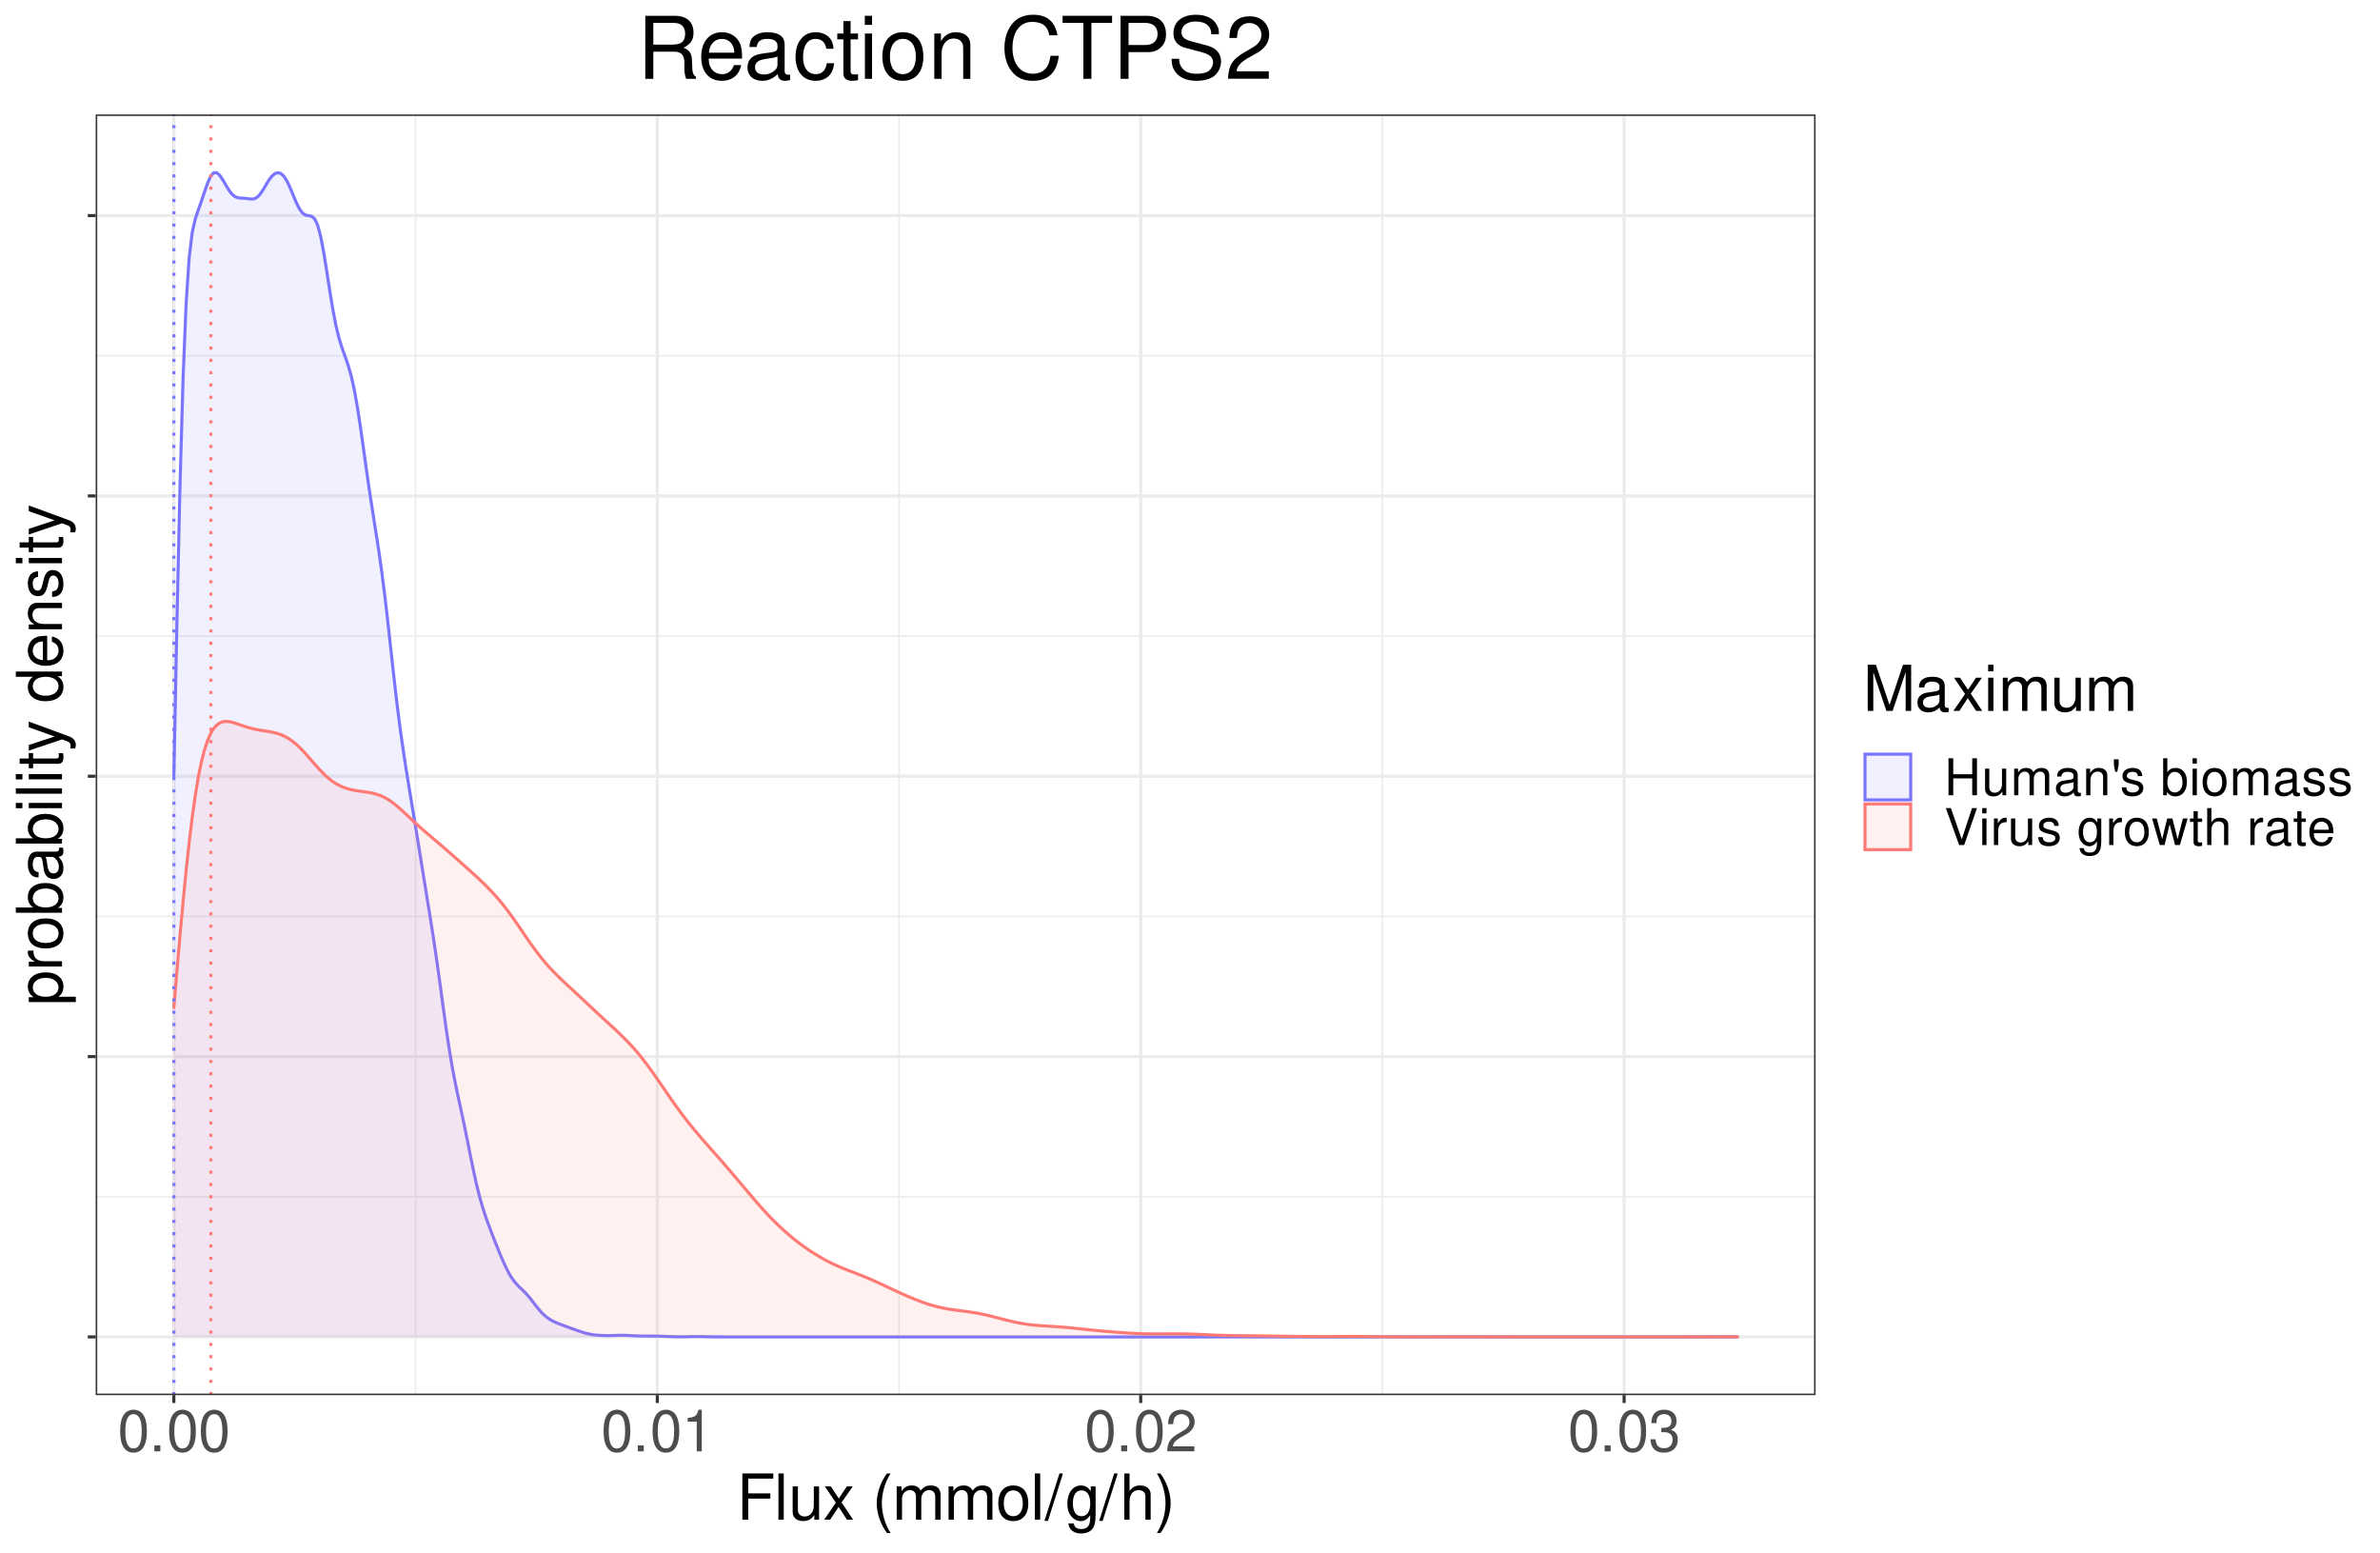 <?xml version="1.0" encoding="UTF-8"?>
<svg xmlns="http://www.w3.org/2000/svg" xmlns:xlink="http://www.w3.org/1999/xlink" width="826pt" height="539pt" viewBox="0 0 826 539" version="1.1">
<defs>
<g>
<symbol overflow="visible" id="glyph0-0">
<path style="stroke:none;" d=""/>
</symbol>
<symbol overflow="visible" id="glyph0-1">
<path style="stroke:none;" d="M 5.5 -14.453 C 4.188 -14.453 2.984 -13.859 2.234 -12.875 C 1.312 -11.594 0.859 -9.688 0.859 -7 C 0.859 -2.125 2.453 0.453 5.5 0.453 C 8.5 0.453 10.141 -2.125 10.141 -6.875 C 10.141 -9.688 9.703 -11.562 8.766 -12.875 C 8.016 -13.875 6.844 -14.453 5.5 -14.453 Z M 5.5 -12.906 C 7.406 -12.906 8.344 -10.953 8.344 -7.047 C 8.344 -2.922 7.422 -1 5.453 -1 C 3.594 -1 2.656 -3 2.656 -6.984 C 2.656 -10.953 3.594 -12.906 5.5 -12.906 Z M 5.5 -12.906 "/>
</symbol>
<symbol overflow="visible" id="glyph0-2">
<path style="stroke:none;" d="M 3.812 -2.078 L 1.734 -2.078 L 1.734 0 L 3.812 0 Z M 3.812 -2.078 "/>
</symbol>
<symbol overflow="visible" id="glyph0-3">
<path style="stroke:none;" d="M 5.188 -10.297 L 5.188 0 L 6.938 0 L 6.938 -14.453 L 5.781 -14.453 C 5.156 -12.234 4.766 -11.938 2.047 -11.578 L 2.047 -10.297 Z M 5.188 -10.297 "/>
</symbol>
<symbol overflow="visible" id="glyph0-4">
<path style="stroke:none;" d="M 10.125 -1.734 L 2.656 -1.734 C 2.844 -2.938 3.484 -3.703 5.219 -4.766 L 7.219 -5.875 C 9.203 -6.984 10.219 -8.453 10.219 -10.234 C 10.219 -11.438 9.734 -12.562 8.906 -13.344 C 8.062 -14.094 7.016 -14.453 5.688 -14.453 C 3.875 -14.453 2.547 -13.812 1.766 -12.578 C 1.266 -11.812 1.047 -10.922 1 -9.453 L 2.766 -9.453 C 2.812 -10.438 2.938 -11.016 3.188 -11.5 C 3.641 -12.375 4.562 -12.922 5.625 -12.922 C 7.219 -12.922 8.422 -11.766 8.422 -10.203 C 8.422 -9.047 7.766 -8.047 6.5 -7.312 L 4.656 -6.234 C 1.703 -4.547 0.844 -3.188 0.688 -0.016 L 10.125 -0.016 Z M 10.125 -1.734 "/>
</symbol>
<symbol overflow="visible" id="glyph0-5">
<path style="stroke:none;" d="M 4.422 -6.656 L 5.375 -6.656 C 7.297 -6.656 8.312 -5.766 8.312 -4.016 C 8.312 -2.203 7.219 -1.094 5.406 -1.094 C 3.453 -1.094 2.516 -2.078 2.406 -4.203 L 0.641 -4.203 C 0.719 -3.047 0.922 -2.281 1.266 -1.641 C 2 -0.234 3.375 0.453 5.312 0.453 C 8.234 0.453 10.125 -1.297 10.125 -4.047 C 10.125 -5.875 9.422 -6.875 7.719 -7.484 C 9.047 -8.016 9.703 -9.016 9.703 -10.484 C 9.703 -12.953 8.078 -14.453 5.375 -14.453 C 2.516 -14.453 1 -12.859 0.938 -9.797 L 2.703 -9.797 C 2.719 -10.688 2.797 -11.188 3.016 -11.625 C 3.422 -12.438 4.297 -12.922 5.406 -12.922 C 6.953 -12.922 7.906 -11.984 7.906 -10.422 C 7.906 -9.406 7.547 -8.781 6.766 -8.438 C 6.281 -8.234 5.641 -8.156 4.422 -8.141 Z M 4.422 -6.656 "/>
</symbol>
<symbol overflow="visible" id="glyph1-0">
<path style="stroke:none;" d=""/>
</symbol>
<symbol overflow="visible" id="glyph1-1">
<path style="stroke:none;" d="M 4.031 -7.297 L 11.688 -7.297 L 11.688 -9.109 L 4.031 -9.109 L 4.031 -14.234 L 12.734 -14.234 L 12.734 -16.031 L 1.984 -16.031 L 1.984 0 L 4.031 0 Z M 4.031 -7.297 "/>
</symbol>
<symbol overflow="visible" id="glyph1-2">
<path style="stroke:none;" d="M 3.344 -16.031 L 1.5 -16.031 L 1.5 0 L 3.344 0 Z M 3.344 -16.031 "/>
</symbol>
<symbol overflow="visible" id="glyph1-3">
<path style="stroke:none;" d="M 10.609 0 L 10.609 -11.531 L 8.781 -11.531 L 8.781 -5 C 8.781 -2.641 7.547 -1.094 5.625 -1.094 C 4.188 -1.094 3.25 -1.984 3.25 -3.359 L 3.25 -11.531 L 1.438 -11.531 L 1.438 -2.641 C 1.438 -0.719 2.859 0.5 5.109 0.5 C 6.797 0.5 7.875 -0.094 8.953 -1.609 L 8.953 0 Z M 10.609 0 "/>
</symbol>
<symbol overflow="visible" id="glyph1-4">
<path style="stroke:none;" d="M 6.422 -5.969 L 10.297 -11.531 L 8.234 -11.531 L 5.453 -7.344 L 2.688 -11.531 L 0.594 -11.531 L 4.438 -5.875 L 0.375 0 L 2.469 0 L 5.391 -4.422 L 8.266 0 L 10.406 0 Z M 6.422 -5.969 "/>
</symbol>
<symbol overflow="visible" id="glyph1-5">
<path style="stroke:none;" d=""/>
</symbol>
<symbol overflow="visible" id="glyph1-6">
<path style="stroke:none;" d="M 5.188 -16.031 C 2.984 -13.156 1.609 -9.156 1.609 -5.703 C 1.609 -2.219 2.984 1.781 5.188 4.656 L 6.406 4.656 C 4.469 1.516 3.391 -2.172 3.391 -5.703 C 3.391 -9.203 4.469 -12.906 6.406 -16.031 Z M 5.188 -16.031 "/>
</symbol>
<symbol overflow="visible" id="glyph1-7">
<path style="stroke:none;" d="M 1.547 -11.531 L 1.547 0 L 3.391 0 L 3.391 -7.234 C 3.391 -8.906 4.594 -10.25 6.094 -10.25 C 7.453 -10.25 8.234 -9.422 8.234 -7.938 L 8.234 0 L 10.078 0 L 10.078 -7.234 C 10.078 -8.906 11.281 -10.25 12.781 -10.25 C 14.125 -10.25 14.922 -9.391 14.922 -7.938 L 14.922 0 L 16.766 0 L 16.766 -8.641 C 16.766 -10.719 15.578 -11.859 13.422 -11.859 C 11.875 -11.859 10.953 -11.391 9.875 -10.094 C 9.203 -11.328 8.266 -11.859 6.781 -11.859 C 5.234 -11.859 4.203 -11.281 3.234 -9.906 L 3.234 -11.531 Z M 1.547 -11.531 "/>
</symbol>
<symbol overflow="visible" id="glyph1-8">
<path style="stroke:none;" d="M 5.984 -11.859 C 2.734 -11.859 0.797 -9.547 0.797 -5.672 C 0.797 -1.781 2.734 0.5 6 0.5 C 9.266 0.5 11.219 -1.797 11.219 -5.594 C 11.219 -9.594 9.328 -11.859 5.984 -11.859 Z M 6 -10.156 C 8.078 -10.156 9.312 -8.469 9.312 -5.609 C 9.312 -2.875 8.031 -1.188 6 -1.188 C 3.953 -1.188 2.703 -2.875 2.703 -5.672 C 2.703 -8.469 3.953 -10.156 6 -10.156 Z M 6 -10.156 "/>
</symbol>
<symbol overflow="visible" id="glyph1-9">
<path style="stroke:none;" d="M 5.031 -16.031 L -0.172 0.438 L 1.031 0.438 L 6.25 -16.031 Z M 5.031 -16.031 "/>
</symbol>
<symbol overflow="visible" id="glyph1-10">
<path style="stroke:none;" d="M 8.891 -11.531 L 8.891 -9.859 C 7.969 -11.234 6.953 -11.859 5.5 -11.859 C 2.703 -11.859 0.766 -9.266 0.766 -5.562 C 0.766 -3.625 1.234 -2.219 2.219 -1.062 C 3.078 -0.047 4.188 0.5 5.375 0.5 C 6.75 0.5 7.75 -0.109 8.719 -1.562 L 8.719 -0.969 C 8.719 2.109 7.859 3.25 5.562 3.25 C 4 3.25 3.188 2.641 3.016 1.312 L 1.141 1.312 C 1.312 3.453 3.016 4.797 5.516 4.797 C 7.219 4.797 8.625 4.25 9.375 3.328 C 10.25 2.25 10.578 0.812 10.578 -1.891 L 10.578 -11.531 Z M 5.672 -10.156 C 7.609 -10.156 8.719 -8.531 8.719 -5.609 C 8.719 -2.812 7.594 -1.188 5.672 -1.188 C 3.781 -1.188 2.688 -2.844 2.688 -5.672 C 2.688 -8.484 3.781 -10.156 5.672 -10.156 Z M 5.672 -10.156 "/>
</symbol>
<symbol overflow="visible" id="glyph1-11">
<path style="stroke:none;" d="M 1.547 -16.031 L 1.547 0 L 3.359 0 L 3.359 -6.359 C 3.359 -8.719 4.594 -10.25 6.484 -10.25 C 7.109 -10.25 7.672 -10.078 8.125 -9.75 C 8.641 -9.344 8.859 -8.797 8.859 -7.984 L 8.859 0 L 10.688 0 L 10.688 -8.719 C 10.688 -10.641 9.312 -11.859 7.062 -11.859 C 5.438 -11.859 4.438 -11.359 3.359 -9.938 L 3.359 -16.031 Z M 1.547 -16.031 "/>
</symbol>
<symbol overflow="visible" id="glyph1-12">
<path style="stroke:none;" d="M 2.047 4.656 C 4.25 1.781 5.625 -2.219 5.625 -5.672 C 5.625 -9.156 4.25 -13.156 2.047 -16.031 L 0.844 -16.031 C 2.766 -12.891 3.844 -9.203 3.844 -5.672 C 3.844 -2.172 2.766 1.547 0.844 4.656 Z M 2.047 4.656 "/>
</symbol>
<symbol overflow="visible" id="glyph1-13">
<path style="stroke:none;" d="M 10.297 0 L 14.812 -13.438 L 14.812 0 L 16.734 0 L 16.734 -16.031 L 13.906 -16.031 L 9.234 -2.062 L 4.484 -16.031 L 1.656 -16.031 L 1.656 0 L 3.594 0 L 3.594 -13.438 L 8.141 0 Z M 10.297 0 "/>
</symbol>
<symbol overflow="visible" id="glyph1-14">
<path style="stroke:none;" d="M 11.766 -1.078 C 11.578 -1.031 11.484 -1.031 11.375 -1.031 C 10.734 -1.031 10.391 -1.359 10.391 -1.938 L 10.391 -8.719 C 10.391 -10.766 8.891 -11.859 6.047 -11.859 C 4.359 -11.859 3.016 -11.375 2.219 -10.516 C 1.688 -9.922 1.469 -9.266 1.438 -8.125 L 3.281 -8.125 C 3.438 -9.531 4.266 -10.156 5.984 -10.156 C 7.656 -10.156 8.562 -9.547 8.562 -8.453 L 8.562 -7.969 C 8.531 -7.172 8.141 -6.891 6.641 -6.688 C 4.047 -6.359 3.656 -6.266 2.953 -5.984 C 1.609 -5.406 0.922 -4.406 0.922 -2.906 C 0.922 -0.812 2.375 0.5 4.703 0.5 C 6.156 0.5 7.328 0 8.625 -1.188 C 8.75 0 9.328 0.5 10.516 0.5 C 10.906 0.5 11.156 0.469 11.766 0.312 Z M 8.562 -3.625 C 8.562 -3.016 8.375 -2.641 7.828 -2.141 C 7.078 -1.453 6.188 -1.094 5.109 -1.094 C 3.672 -1.094 2.844 -1.781 2.844 -2.953 C 2.844 -4.156 3.625 -4.781 5.609 -5.062 C 7.562 -5.328 7.938 -5.406 8.562 -5.703 Z M 8.562 -3.625 "/>
</symbol>
<symbol overflow="visible" id="glyph1-15">
<path style="stroke:none;" d="M 3.297 -11.531 L 1.469 -11.531 L 1.469 0 L 3.297 0 Z M 3.297 -16.031 L 1.453 -16.031 L 1.453 -13.734 L 3.297 -13.734 Z M 3.297 -16.031 "/>
</symbol>
<symbol overflow="visible" id="glyph2-0">
<path style="stroke:none;" d=""/>
</symbol>
<symbol overflow="visible" id="glyph2-1">
<path style="stroke:none;" d="M 4.797 -1.188 L 4.797 -3.031 L -1.203 -3.031 C -0.016 -4 0.5 -5.078 0.5 -6.578 C 0.5 -9.562 -1.891 -11.5 -5.562 -11.5 C -9.438 -11.5 -11.859 -9.609 -11.859 -6.562 C -11.859 -5 -11.156 -3.734 -9.797 -2.875 L -11.531 -2.875 L -11.531 -1.188 Z M -10.141 -6.25 C -10.141 -8.266 -8.359 -9.594 -5.609 -9.594 C -2.984 -9.594 -1.203 -8.25 -1.203 -6.25 C -1.203 -4.297 -2.969 -3.031 -5.672 -3.031 C -8.375 -3.031 -10.141 -4.297 -10.141 -6.25 Z M -10.141 -6.25 "/>
</symbol>
<symbol overflow="visible" id="glyph2-2">
<path style="stroke:none;" d="M -11.531 -1.516 L 0 -1.516 L 0 -3.359 L -5.984 -3.359 C -8.75 -3.391 -9.984 -4.531 -9.922 -7.062 L -11.797 -7.062 C -11.844 -6.75 -11.859 -6.578 -11.859 -6.359 C -11.859 -5.172 -11.156 -4.266 -9.438 -3.219 L -11.531 -3.219 Z M -11.531 -1.516 "/>
</symbol>
<symbol overflow="visible" id="glyph2-3">
<path style="stroke:none;" d="M -11.859 -5.984 C -11.859 -2.734 -9.547 -0.797 -5.672 -0.797 C -1.781 -0.797 0.5 -2.734 0.5 -6 C 0.5 -9.266 -1.797 -11.219 -5.594 -11.219 C -9.594 -11.219 -11.859 -9.328 -11.859 -5.984 Z M -10.156 -6 C -10.156 -8.078 -8.469 -9.312 -5.609 -9.312 C -2.875 -9.312 -1.188 -8.031 -1.188 -6 C -1.188 -3.953 -2.875 -2.703 -5.672 -2.703 C -8.469 -2.703 -10.156 -3.953 -10.156 -6 Z M -10.156 -6 "/>
</symbol>
<symbol overflow="visible" id="glyph2-4">
<path style="stroke:none;" d="M -16.031 -1.188 L 0 -1.188 L 0 -2.844 L -1.469 -2.844 C -0.125 -3.719 0.5 -4.891 0.5 -6.484 C 0.5 -9.531 -1.984 -11.5 -5.812 -11.5 C -9.547 -11.5 -11.859 -9.641 -11.859 -6.578 C -11.859 -5 -11.266 -3.875 -9.969 -3.016 L -16.031 -3.016 Z M -10.141 -6.219 C -10.141 -8.266 -8.359 -9.594 -5.609 -9.594 C -2.984 -9.594 -1.203 -8.234 -1.203 -6.219 C -1.203 -4.266 -2.969 -3.016 -5.672 -3.016 C -8.375 -3.016 -10.141 -4.266 -10.141 -6.219 Z M -10.141 -6.219 "/>
</symbol>
<symbol overflow="visible" id="glyph2-5">
<path style="stroke:none;" d="M -1.078 -11.766 C -1.031 -11.578 -1.031 -11.484 -1.031 -11.375 C -1.031 -10.734 -1.359 -10.391 -1.938 -10.391 L -8.719 -10.391 C -10.766 -10.391 -11.859 -8.891 -11.859 -6.047 C -11.859 -4.359 -11.375 -3.016 -10.516 -2.219 C -9.922 -1.688 -9.266 -1.469 -8.125 -1.438 L -8.125 -3.281 C -9.531 -3.438 -10.156 -4.266 -10.156 -5.984 C -10.156 -7.656 -9.547 -8.562 -8.453 -8.562 L -7.969 -8.562 C -7.172 -8.531 -6.891 -8.141 -6.688 -6.641 C -6.359 -4.047 -6.266 -3.656 -5.984 -2.953 C -5.406 -1.609 -4.406 -0.922 -2.906 -0.922 C -0.812 -0.922 0.5 -2.375 0.5 -4.703 C 0.5 -6.156 0 -7.328 -1.188 -8.625 C 0 -8.75 0.5 -9.328 0.5 -10.516 C 0.5 -10.906 0.469 -11.156 0.312 -11.766 Z M -3.625 -8.562 C -3.016 -8.562 -2.641 -8.375 -2.141 -7.828 C -1.453 -7.078 -1.094 -6.188 -1.094 -5.109 C -1.094 -3.672 -1.781 -2.844 -2.953 -2.844 C -4.156 -2.844 -4.781 -3.625 -5.062 -5.609 C -5.328 -7.562 -5.406 -7.938 -5.703 -8.562 Z M -3.625 -8.562 "/>
</symbol>
<symbol overflow="visible" id="glyph2-6">
<path style="stroke:none;" d="M -11.531 -3.297 L -11.531 -1.469 L 0 -1.469 L 0 -3.297 Z M -16.031 -3.297 L -16.031 -1.453 L -13.734 -1.453 L -13.734 -3.297 Z M -16.031 -3.297 "/>
</symbol>
<symbol overflow="visible" id="glyph2-7">
<path style="stroke:none;" d="M -16.031 -3.344 L -16.031 -1.5 L 0 -1.5 L 0 -3.344 Z M -16.031 -3.344 "/>
</symbol>
<symbol overflow="visible" id="glyph2-8">
<path style="stroke:none;" d="M -11.531 -5.594 L -11.531 -3.703 L -14.703 -3.703 L -14.703 -1.875 L -11.531 -1.875 L -11.531 -0.312 L -10.031 -0.312 L -10.031 -1.875 L -1.312 -1.875 C -0.125 -1.875 0.5 -2.656 0.5 -4.094 C 0.5 -4.578 0.469 -4.969 0.359 -5.594 L -1.188 -5.594 C -1.125 -5.328 -1.094 -5.078 -1.094 -4.703 C -1.094 -3.922 -1.312 -3.703 -2.141 -3.703 L -10.031 -3.703 L -10.031 -5.594 Z M -11.531 -5.594 "/>
</symbol>
<symbol overflow="visible" id="glyph2-9">
<path style="stroke:none;" d="M -11.531 -8.531 L -2.547 -5.344 L -11.531 -2.391 L -11.531 -0.438 L 0.047 -4.328 L 1.875 -3.625 C 2.688 -3.328 2.984 -2.922 2.984 -2.156 C 2.984 -1.844 2.953 -1.578 2.859 -1.188 L 4.516 -1.188 C 4.703 -1.562 4.797 -1.938 4.797 -2.422 C 4.797 -3.016 4.594 -3.656 4.25 -4.141 C 3.828 -4.703 3.344 -5.031 2.422 -5.391 L -11.531 -10.516 Z M -11.531 -8.531 "/>
</symbol>
<symbol overflow="visible" id="glyph2-10">
<path style="stroke:none;" d=""/>
</symbol>
<symbol overflow="visible" id="glyph2-11">
<path style="stroke:none;" d="M -16.031 -10.891 L -16.031 -9.062 L -10.078 -9.062 C -11.234 -8.297 -11.859 -7.062 -11.859 -5.516 C -11.859 -2.531 -9.453 -0.578 -5.781 -0.578 C -1.891 -0.578 0.5 -2.469 0.5 -5.594 C 0.5 -7.172 -0.094 -8.266 -1.516 -9.266 L 0 -9.266 L 0 -10.891 Z M -10.141 -5.828 C -10.141 -7.812 -8.406 -9.062 -5.625 -9.062 C -2.969 -9.062 -1.203 -7.781 -1.203 -5.859 C -1.203 -3.828 -2.984 -2.484 -5.672 -2.484 C -8.359 -2.484 -10.141 -3.828 -10.141 -5.828 Z M -10.141 -5.828 "/>
</symbol>
<symbol overflow="visible" id="glyph2-12">
<path style="stroke:none;" d="M -5.141 -11.281 C -6.906 -11.281 -7.969 -11.156 -8.828 -10.828 C -10.719 -10.078 -11.859 -8.312 -11.859 -6.156 C -11.859 -2.953 -9.422 -0.875 -5.609 -0.875 C -1.797 -0.875 0.5 -2.859 0.5 -6.109 C 0.5 -8.75 -0.984 -10.578 -3.5 -11.047 L -3.5 -9.203 C -1.984 -8.688 -1.188 -7.656 -1.188 -6.188 C -1.188 -5.016 -1.719 -4.031 -2.688 -3.406 C -3.344 -2.969 -4 -2.812 -5.141 -2.797 Z M -6.641 -2.844 C -8.781 -2.984 -10.156 -4.297 -10.156 -6.141 C -10.156 -8.016 -8.719 -9.312 -6.641 -9.312 Z M -6.641 -2.844 "/>
</symbol>
<symbol overflow="visible" id="glyph2-13">
<path style="stroke:none;" d="M -11.531 -1.547 L 0 -1.547 L 0 -3.391 L -6.359 -3.391 C -8.719 -3.391 -10.25 -4.625 -10.25 -6.516 C -10.25 -7.969 -9.375 -8.891 -7.984 -8.891 L 0 -8.891 L 0 -10.719 L -8.719 -10.719 C -10.625 -10.719 -11.859 -9.281 -11.859 -7.062 C -11.859 -5.344 -11.203 -4.25 -9.594 -3.234 L -11.531 -3.234 Z M -11.531 -1.547 "/>
</symbol>
<symbol overflow="visible" id="glyph2-14">
<path style="stroke:none;" d="M -8.312 -9.641 C -10.578 -9.609 -11.859 -8.125 -11.859 -5.453 C -11.859 -2.766 -10.469 -1.031 -8.344 -1.031 C -6.531 -1.031 -5.672 -1.953 -5.016 -4.688 L -4.594 -6.406 C -4.297 -7.672 -3.828 -8.188 -3.016 -8.188 C -1.906 -8.188 -1.188 -7.109 -1.188 -5.5 C -1.188 -4.516 -1.469 -3.672 -1.953 -3.219 C -2.281 -2.922 -2.625 -2.797 -3.438 -2.688 L -3.438 -0.75 C -0.766 -0.844 0.5 -2.328 0.5 -5.344 C 0.5 -8.25 -0.922 -10.094 -3.141 -10.094 C -4.859 -10.094 -5.812 -9.125 -6.359 -6.844 L -6.781 -5.078 C -7.125 -3.594 -7.609 -2.953 -8.422 -2.953 C -9.5 -2.953 -10.156 -3.891 -10.156 -5.391 C -10.156 -6.859 -9.531 -7.656 -8.312 -7.703 Z M -8.312 -9.641 "/>
</symbol>
<symbol overflow="visible" id="glyph3-0">
<path style="stroke:none;" d=""/>
</symbol>
<symbol overflow="visible" id="glyph3-1">
<path style="stroke:none;" d="M 9.688 -5.844 L 9.688 0 L 11.328 0 L 11.328 -12.828 L 9.688 -12.828 L 9.688 -7.281 L 3.094 -7.281 L 3.094 -12.828 L 1.453 -12.828 L 1.453 0 L 3.094 0 L 3.094 -5.844 Z M 9.688 -5.844 "/>
</symbol>
<symbol overflow="visible" id="glyph3-2">
<path style="stroke:none;" d="M 8.484 0 L 8.484 -9.219 L 7.016 -9.219 L 7.016 -4 C 7.016 -2.109 6.031 -0.875 4.5 -0.875 C 3.344 -0.875 2.609 -1.578 2.609 -2.688 L 2.609 -9.219 L 1.141 -9.219 L 1.141 -2.109 C 1.141 -0.578 2.281 0.406 4.078 0.406 C 5.438 0.406 6.297 -0.078 7.156 -1.281 L 7.156 0 Z M 8.484 0 "/>
</symbol>
<symbol overflow="visible" id="glyph3-3">
<path style="stroke:none;" d="M 1.234 -9.219 L 1.234 0 L 2.703 0 L 2.703 -5.781 C 2.703 -7.125 3.672 -8.203 4.875 -8.203 C 5.969 -8.203 6.578 -7.531 6.578 -6.344 L 6.578 0 L 8.062 0 L 8.062 -5.781 C 8.062 -7.125 9.031 -8.203 10.219 -8.203 C 11.297 -8.203 11.922 -7.516 11.922 -6.344 L 11.922 0 L 13.406 0 L 13.406 -6.922 C 13.406 -8.562 12.453 -9.484 10.734 -9.484 C 9.5 -9.484 8.766 -9.109 7.906 -8.078 C 7.359 -9.062 6.609 -9.484 5.422 -9.484 C 4.188 -9.484 3.359 -9.031 2.594 -7.922 L 2.594 -9.219 Z M 1.234 -9.219 "/>
</symbol>
<symbol overflow="visible" id="glyph3-4">
<path style="stroke:none;" d="M 9.406 -0.859 C 9.25 -0.828 9.188 -0.828 9.094 -0.828 C 8.578 -0.828 8.297 -1.094 8.297 -1.547 L 8.297 -6.969 C 8.297 -8.609 7.109 -9.484 4.844 -9.484 C 3.484 -9.484 2.406 -9.094 1.781 -8.406 C 1.359 -7.938 1.172 -7.406 1.141 -6.484 L 2.625 -6.484 C 2.75 -7.625 3.406 -8.125 4.781 -8.125 C 6.125 -8.125 6.844 -7.641 6.844 -6.75 L 6.844 -6.375 C 6.828 -5.734 6.516 -5.5 5.312 -5.344 C 3.234 -5.078 2.922 -5.016 2.359 -4.781 C 1.281 -4.328 0.734 -3.516 0.734 -2.328 C 0.734 -0.656 1.906 0.406 3.766 0.406 C 4.922 0.406 5.859 0 6.891 -0.953 C 7 0 7.453 0.406 8.406 0.406 C 8.719 0.406 8.922 0.375 9.406 0.25 Z M 6.844 -2.906 C 6.844 -2.406 6.703 -2.109 6.266 -1.703 C 5.672 -1.156 4.938 -0.875 4.078 -0.875 C 2.938 -0.875 2.266 -1.422 2.266 -2.359 C 2.266 -3.328 2.906 -3.812 4.484 -4.047 C 6.047 -4.25 6.344 -4.328 6.844 -4.562 Z M 6.844 -2.906 "/>
</symbol>
<symbol overflow="visible" id="glyph3-5">
<path style="stroke:none;" d="M 1.234 -9.219 L 1.234 0 L 2.703 0 L 2.703 -5.078 C 2.703 -6.969 3.688 -8.203 5.203 -8.203 C 6.375 -8.203 7.109 -7.5 7.109 -6.391 L 7.109 0 L 8.562 0 L 8.562 -6.969 C 8.562 -8.5 7.422 -9.484 5.641 -9.484 C 4.281 -9.484 3.391 -8.953 2.594 -7.672 L 2.594 -9.219 Z M 1.234 -9.219 "/>
</symbol>
<symbol overflow="visible" id="glyph3-6">
<path style="stroke:none;" d="M 0.844 -12.469 L 0.844 -10.516 L 1.312 -8.156 L 2.016 -8.156 L 2.5 -10.516 L 2.5 -12.469 Z M 0.844 -12.469 "/>
</symbol>
<symbol overflow="visible" id="glyph3-7">
<path style="stroke:none;" d="M 7.703 -6.656 C 7.688 -8.469 6.484 -9.484 4.359 -9.484 C 2.219 -9.484 0.828 -8.375 0.828 -6.672 C 0.828 -5.219 1.562 -4.547 3.75 -4.016 L 5.125 -3.672 C 6.141 -3.438 6.547 -3.062 6.547 -2.406 C 6.547 -1.531 5.688 -0.953 4.406 -0.953 C 3.609 -0.953 2.938 -1.172 2.562 -1.562 C 2.344 -1.828 2.234 -2.094 2.141 -2.75 L 0.594 -2.75 C 0.672 -0.609 1.859 0.406 4.281 0.406 C 6.594 0.406 8.078 -0.734 8.078 -2.516 C 8.078 -3.891 7.297 -4.641 5.469 -5.078 L 4.062 -5.422 C 2.875 -5.703 2.359 -6.094 2.359 -6.734 C 2.359 -7.594 3.109 -8.125 4.312 -8.125 C 5.484 -8.125 6.125 -7.625 6.156 -6.656 Z M 7.703 -6.656 "/>
</symbol>
<symbol overflow="visible" id="glyph3-8">
<path style="stroke:none;" d=""/>
</symbol>
<symbol overflow="visible" id="glyph3-9">
<path style="stroke:none;" d="M 0.953 -12.828 L 0.953 0 L 2.266 0 L 2.266 -1.172 C 2.969 -0.109 3.906 0.406 5.188 0.406 C 7.625 0.406 9.203 -1.578 9.203 -4.641 C 9.203 -7.641 7.703 -9.484 5.266 -9.484 C 4 -9.484 3.094 -9.016 2.406 -7.969 L 2.406 -12.828 Z M 4.984 -8.109 C 6.609 -8.109 7.672 -6.688 7.672 -4.484 C 7.672 -2.391 6.578 -0.969 4.984 -0.969 C 3.406 -0.969 2.406 -2.375 2.406 -4.547 C 2.406 -6.703 3.406 -8.109 4.984 -8.109 Z M 4.984 -8.109 "/>
</symbol>
<symbol overflow="visible" id="glyph3-10">
<path style="stroke:none;" d="M 2.641 -9.219 L 1.172 -9.219 L 1.172 0 L 2.641 0 Z M 2.641 -12.828 L 1.156 -12.828 L 1.156 -10.984 L 2.641 -10.984 Z M 2.641 -12.828 "/>
</symbol>
<symbol overflow="visible" id="glyph3-11">
<path style="stroke:none;" d="M 4.781 -9.484 C 2.188 -9.484 0.641 -7.641 0.641 -4.547 C 0.641 -1.422 2.188 0.406 4.797 0.406 C 7.406 0.406 8.969 -1.438 8.969 -4.469 C 8.969 -7.672 7.453 -9.484 4.781 -9.484 Z M 4.797 -8.125 C 6.453 -8.125 7.438 -6.781 7.438 -4.484 C 7.438 -2.312 6.422 -0.953 4.797 -0.953 C 3.172 -0.953 2.156 -2.312 2.156 -4.547 C 2.156 -6.781 3.172 -8.125 4.797 -8.125 Z M 4.797 -8.125 "/>
</symbol>
<symbol overflow="visible" id="glyph3-12">
<path style="stroke:none;" d="M 6.891 0 L 11.344 -12.828 L 9.609 -12.828 L 6.047 -1.969 L 2.281 -12.828 L 0.531 -12.828 L 5.141 0 Z M 6.891 0 "/>
</symbol>
<symbol overflow="visible" id="glyph3-13">
<path style="stroke:none;" d="M 1.219 -9.219 L 1.219 0 L 2.688 0 L 2.688 -4.781 C 2.703 -7 3.625 -7.984 5.641 -7.938 L 5.641 -9.438 C 5.406 -9.469 5.266 -9.484 5.078 -9.484 C 4.141 -9.484 3.406 -8.922 2.562 -7.547 L 2.562 -9.219 Z M 1.219 -9.219 "/>
</symbol>
<symbol overflow="visible" id="glyph3-14">
<path style="stroke:none;" d="M 7.109 -9.219 L 7.109 -7.875 C 6.375 -8.984 5.562 -9.484 4.406 -9.484 C 2.156 -9.484 0.609 -7.406 0.609 -4.453 C 0.609 -2.906 0.984 -1.781 1.781 -0.844 C 2.469 -0.031 3.344 0.406 4.297 0.406 C 5.406 0.406 6.188 -0.094 6.969 -1.25 L 6.969 -0.781 C 6.969 1.688 6.281 2.609 4.453 2.609 C 3.203 2.609 2.547 2.109 2.406 1.062 L 0.922 1.062 C 1.062 2.766 2.406 3.828 4.422 3.828 C 5.766 3.828 6.891 3.391 7.5 2.656 C 8.203 1.797 8.469 0.656 8.469 -1.516 L 8.469 -9.219 Z M 4.547 -8.125 C 6.094 -8.125 6.969 -6.828 6.969 -4.484 C 6.969 -2.25 6.062 -0.953 4.547 -0.953 C 3.031 -0.953 2.141 -2.266 2.141 -4.547 C 2.141 -6.797 3.031 -8.125 4.547 -8.125 Z M 4.547 -8.125 "/>
</symbol>
<symbol overflow="visible" id="glyph3-15">
<path style="stroke:none;" d="M 9.75 0 L 12.453 -9.219 L 10.797 -9.219 L 8.969 -2.047 L 7.156 -9.219 L 5.359 -9.219 L 3.609 -2.047 L 1.719 -9.219 L 0.109 -9.219 L 2.781 0 L 4.438 0 L 6.203 -7.234 L 8.078 0 Z M 9.75 0 "/>
</symbol>
<symbol overflow="visible" id="glyph3-16">
<path style="stroke:none;" d="M 4.469 -9.219 L 2.953 -9.219 L 2.953 -11.75 L 1.5 -11.75 L 1.5 -9.219 L 0.25 -9.219 L 0.25 -8.016 L 1.5 -8.016 L 1.5 -1.062 C 1.5 -0.109 2.125 0.406 3.266 0.406 C 3.656 0.406 3.969 0.375 4.469 0.281 L 4.469 -0.953 C 4.25 -0.891 4.062 -0.875 3.766 -0.875 C 3.125 -0.875 2.953 -1.062 2.953 -1.703 L 2.953 -8.016 L 4.469 -8.016 Z M 4.469 -9.219 "/>
</symbol>
<symbol overflow="visible" id="glyph3-17">
<path style="stroke:none;" d="M 1.234 -12.828 L 1.234 0 L 2.688 0 L 2.688 -5.078 C 2.688 -6.969 3.672 -8.203 5.188 -8.203 C 5.688 -8.203 6.141 -8.062 6.484 -7.797 C 6.922 -7.484 7.094 -7.031 7.094 -6.391 L 7.094 0 L 8.547 0 L 8.547 -6.969 C 8.547 -8.516 7.438 -9.484 5.641 -9.484 C 4.344 -9.484 3.547 -9.078 2.688 -7.953 L 2.688 -12.828 Z M 1.234 -12.828 "/>
</symbol>
<symbol overflow="visible" id="glyph3-18">
<path style="stroke:none;" d="M 9.031 -4.109 C 9.031 -5.531 8.922 -6.375 8.656 -7.062 C 8.062 -8.562 6.656 -9.484 4.922 -9.484 C 2.359 -9.484 0.703 -7.531 0.703 -4.484 C 0.703 -1.438 2.281 0.406 4.891 0.406 C 7 0.406 8.469 -0.797 8.828 -2.797 L 7.359 -2.797 C 6.953 -1.578 6.125 -0.953 4.938 -0.953 C 4.016 -0.953 3.219 -1.375 2.734 -2.141 C 2.375 -2.672 2.25 -3.203 2.234 -4.109 Z M 2.266 -5.312 C 2.391 -7.016 3.438 -8.125 4.906 -8.125 C 6.406 -8.125 7.438 -6.969 7.438 -5.312 Z M 2.266 -5.312 "/>
</symbol>
<symbol overflow="visible" id="glyph4-0">
<path style="stroke:none;" d=""/>
</symbol>
<symbol overflow="visible" id="glyph4-1">
<path style="stroke:none;" d="M 5.578 -9.422 L 12.781 -9.422 C 15.266 -9.422 16.375 -8.219 16.375 -5.516 L 16.344 -3.562 C 16.344 -2.219 16.594 -0.906 16.984 0 L 20.375 0 L 20.375 -0.688 C 19.312 -1.406 19.109 -2.188 19.047 -5.094 C 19.016 -8.703 18.453 -9.781 16.078 -10.797 C 18.547 -12.031 19.531 -13.5 19.531 -16.016 C 19.531 -19.797 17.188 -21.875 12.875 -21.875 L 2.797 -21.875 L 2.797 0 L 5.578 0 Z M 5.578 -11.875 L 5.578 -19.406 L 12.328 -19.406 C 13.891 -19.406 14.797 -19.172 15.484 -18.562 C 16.234 -17.938 16.625 -16.953 16.625 -15.656 C 16.625 -13.047 15.297 -11.875 12.328 -11.875 Z M 5.578 -11.875 "/>
</symbol>
<symbol overflow="visible" id="glyph4-2">
<path style="stroke:none;" d="M 15.391 -7.016 C 15.391 -9.422 15.203 -10.859 14.766 -12.031 C 13.734 -14.609 11.344 -16.172 8.406 -16.172 C 4.016 -16.172 1.203 -12.844 1.203 -7.656 C 1.203 -2.453 3.906 0.688 8.344 0.688 C 11.938 0.688 14.438 -1.344 15.062 -4.766 L 12.547 -4.766 C 11.844 -2.703 10.438 -1.625 8.438 -1.625 C 6.844 -1.625 5.484 -2.344 4.656 -3.656 C 4.047 -4.562 3.844 -5.453 3.812 -7.016 Z M 3.875 -9.062 C 4.078 -11.969 5.844 -13.859 8.375 -13.859 C 10.922 -13.859 12.688 -11.875 12.688 -9.062 Z M 3.875 -9.062 "/>
</symbol>
<symbol overflow="visible" id="glyph4-3">
<path style="stroke:none;" d="M 16.047 -1.469 C 15.781 -1.406 15.656 -1.406 15.516 -1.406 C 14.641 -1.406 14.156 -1.859 14.156 -2.641 L 14.156 -11.875 C 14.156 -14.672 12.125 -16.172 8.25 -16.172 C 5.938 -16.172 4.109 -15.516 3.031 -14.344 C 2.312 -13.531 2.016 -12.625 1.953 -11.062 L 4.469 -11.062 C 4.688 -12.984 5.812 -13.859 8.156 -13.859 C 10.438 -13.859 11.672 -13.016 11.672 -11.516 L 11.672 -10.859 C 11.641 -9.781 11.094 -9.391 9.062 -9.125 C 5.516 -8.672 4.984 -8.547 4.016 -8.156 C 2.188 -7.375 1.266 -6 1.266 -3.953 C 1.266 -1.109 3.234 0.688 6.422 0.688 C 8.406 0.688 9.984 0 11.766 -1.625 C 11.938 0 12.719 0.688 14.344 0.688 C 14.875 0.688 15.203 0.625 16.047 0.422 Z M 11.672 -4.953 C 11.672 -4.109 11.438 -3.594 10.688 -2.906 C 9.656 -1.984 8.438 -1.5 6.953 -1.5 C 5.016 -1.5 3.875 -2.438 3.875 -4.016 C 3.875 -5.672 4.953 -6.516 7.656 -6.906 C 10.312 -7.266 10.828 -7.375 11.672 -7.766 Z M 11.672 -4.953 "/>
</symbol>
<symbol overflow="visible" id="glyph4-4">
<path style="stroke:none;" d="M 14.125 -10.438 C 14.016 -11.969 13.688 -12.953 13.078 -13.828 C 12 -15.297 10.109 -16.172 7.922 -16.172 C 3.656 -16.172 0.938 -12.812 0.938 -7.594 C 0.938 -2.516 3.625 0.688 7.891 0.688 C 11.641 0.688 14.016 -1.562 14.312 -5.406 L 11.797 -5.406 C 11.375 -2.875 10.078 -1.625 7.953 -1.625 C 5.188 -1.625 3.547 -3.875 3.547 -7.594 C 3.547 -11.516 5.156 -13.859 7.891 -13.859 C 9.984 -13.859 11.312 -12.625 11.609 -10.438 Z M 14.125 -10.438 "/>
</symbol>
<symbol overflow="visible" id="glyph4-5">
<path style="stroke:none;" d="M 7.625 -15.719 L 5.047 -15.719 L 5.047 -20.047 L 2.547 -20.047 L 2.547 -15.719 L 0.422 -15.719 L 0.422 -13.688 L 2.547 -13.688 L 2.547 -1.797 C 2.547 -0.188 3.625 0.688 5.578 0.688 C 6.234 0.688 6.781 0.625 7.625 0.484 L 7.625 -1.625 C 7.266 -1.531 6.938 -1.5 6.422 -1.5 C 5.344 -1.5 5.047 -1.797 5.047 -2.906 L 5.047 -13.688 L 7.625 -13.688 Z M 7.625 -15.719 "/>
</symbol>
<symbol overflow="visible" id="glyph4-6">
<path style="stroke:none;" d="M 4.5 -15.719 L 2.016 -15.719 L 2.016 0 L 4.5 0 Z M 4.5 -21.875 L 1.984 -21.875 L 1.984 -18.719 L 4.5 -18.719 Z M 4.5 -21.875 "/>
</symbol>
<symbol overflow="visible" id="glyph4-7">
<path style="stroke:none;" d="M 8.156 -16.172 C 3.719 -16.172 1.078 -13.016 1.078 -7.734 C 1.078 -2.438 3.719 0.688 8.188 0.688 C 12.625 0.688 15.297 -2.453 15.297 -7.625 C 15.297 -13.078 12.719 -16.172 8.156 -16.172 Z M 8.188 -13.859 C 11.016 -13.859 12.688 -11.547 12.688 -7.656 C 12.688 -3.938 10.953 -1.625 8.188 -1.625 C 5.406 -1.625 3.688 -3.938 3.688 -7.734 C 3.688 -11.547 5.406 -13.859 8.188 -13.859 Z M 8.188 -13.859 "/>
</symbol>
<symbol overflow="visible" id="glyph4-8">
<path style="stroke:none;" d="M 2.094 -15.719 L 2.094 0 L 4.625 0 L 4.625 -8.672 C 4.625 -11.875 6.297 -13.984 8.875 -13.984 C 10.859 -13.984 12.125 -12.781 12.125 -10.891 L 12.125 0 L 14.609 0 L 14.609 -11.875 C 14.609 -14.484 12.656 -16.172 9.625 -16.172 C 7.297 -16.172 5.797 -15.266 4.406 -13.078 L 4.406 -15.719 Z M 2.094 -15.719 "/>
</symbol>
<symbol overflow="visible" id="glyph4-9">
<path style="stroke:none;" d=""/>
</symbol>
<symbol overflow="visible" id="glyph4-10">
<path style="stroke:none;" d="M 19.859 -15.094 C 18.984 -19.891 16.234 -22.234 11.438 -22.234 C 8.484 -22.234 6.125 -21.297 4.5 -19.5 C 2.516 -17.344 1.438 -14.219 1.438 -10.688 C 1.438 -7.078 2.547 -3.984 4.594 -1.859 C 6.297 -0.125 8.453 0.688 11.312 0.688 C 16.656 0.688 19.656 -2.188 20.312 -7.984 L 17.438 -7.984 C 17.188 -6.484 16.891 -5.453 16.438 -4.594 C 15.547 -2.797 13.688 -1.766 11.344 -1.766 C 6.984 -1.766 4.234 -5.25 4.234 -10.703 C 4.234 -16.312 6.844 -19.766 11.094 -19.766 C 12.875 -19.766 14.516 -19.266 15.422 -18.391 C 16.234 -17.641 16.688 -16.734 17.016 -15.094 Z M 19.859 -15.094 "/>
</symbol>
<symbol overflow="visible" id="glyph4-11">
<path style="stroke:none;" d="M 10.625 -19.406 L 17.797 -19.406 L 17.797 -21.875 L 0.625 -21.875 L 0.625 -19.406 L 7.828 -19.406 L 7.828 0 L 10.625 0 Z M 10.625 -19.406 "/>
</symbol>
<symbol overflow="visible" id="glyph4-12">
<path style="stroke:none;" d="M 5.516 -9.266 L 12.391 -9.266 C 14.094 -9.266 15.453 -9.781 16.625 -10.828 C 17.938 -12.031 18.516 -13.438 18.516 -15.453 C 18.516 -19.562 16.078 -21.875 11.766 -21.875 L 2.734 -21.875 L 2.734 0 L 5.516 0 Z M 5.516 -11.734 L 5.516 -19.406 L 11.344 -19.406 C 14.016 -19.406 15.594 -17.969 15.594 -15.562 C 15.594 -13.172 14.016 -11.734 11.344 -11.734 Z M 5.516 -11.734 "/>
</symbol>
<symbol overflow="visible" id="glyph4-13">
<path style="stroke:none;" d="M 17.875 -15.453 C 17.875 -16.953 17.797 -17.375 17.312 -18.391 C 16.109 -20.906 13.562 -22.234 9.875 -22.234 C 5.062 -22.234 2.094 -19.766 2.094 -15.812 C 2.094 -13.141 3.516 -11.453 6.391 -10.703 L 11.812 -9.266 C 14.609 -8.547 15.844 -7.438 15.844 -5.734 C 15.844 -4.562 15.203 -3.359 14.281 -2.703 C 13.406 -2.062 12.031 -1.766 10.266 -1.766 C 7.859 -1.766 6.266 -2.344 5.219 -3.594 C 4.406 -4.562 4.047 -5.609 4.078 -6.953 L 1.438 -6.953 C 1.469 -4.953 1.859 -3.625 2.734 -2.438 C 4.234 -0.359 6.75 0.688 10.078 0.688 C 12.688 0.688 14.812 0.094 16.234 -0.984 C 17.703 -2.156 18.625 -4.109 18.625 -6 C 18.625 -8.703 16.953 -10.688 13.984 -11.484 L 8.484 -12.953 C 5.844 -13.688 4.891 -14.516 4.891 -16.203 C 4.891 -18.422 6.844 -19.891 9.781 -19.891 C 13.266 -19.891 15.203 -18.328 15.234 -15.453 Z M 17.875 -15.453 "/>
</symbol>
<symbol overflow="visible" id="glyph4-14">
<path style="stroke:none;" d="M 15.188 -2.609 L 3.984 -2.609 C 4.266 -4.406 5.219 -5.547 7.828 -7.141 L 10.828 -8.812 C 13.797 -10.469 15.328 -12.688 15.328 -15.359 C 15.328 -17.156 14.609 -18.844 13.344 -20.016 C 12.094 -21.156 10.531 -21.688 8.516 -21.688 C 5.812 -21.688 3.812 -20.734 2.641 -18.875 C 1.891 -17.734 1.562 -16.375 1.5 -14.188 L 4.141 -14.188 C 4.234 -15.656 4.406 -16.531 4.766 -17.25 C 5.453 -18.562 6.844 -19.375 8.438 -19.375 C 10.828 -19.375 12.625 -17.641 12.625 -15.297 C 12.625 -13.562 11.641 -12.062 9.75 -10.984 L 6.984 -9.359 C 2.547 -6.812 1.266 -4.766 1.016 -0.031 L 15.188 -0.031 Z M 15.188 -2.609 "/>
</symbol>
</g>
<clipPath id="clip1">
  <path d="M 33.207 39.707 L 630.113 39.707 L 630.113 484.098 L 33.207 484.098 Z M 33.207 39.707 "/>
</clipPath>
<clipPath id="clip2">
  <path d="M 33.207 415 L 630.113 415 L 630.113 416 L 33.207 416 Z M 33.207 415 "/>
</clipPath>
<clipPath id="clip3">
  <path d="M 33.207 317 L 630.113 317 L 630.113 319 L 33.207 319 Z M 33.207 317 "/>
</clipPath>
<clipPath id="clip4">
  <path d="M 33.207 220 L 630.113 220 L 630.113 221 L 33.207 221 Z M 33.207 220 "/>
</clipPath>
<clipPath id="clip5">
  <path d="M 33.207 123 L 630.113 123 L 630.113 124 L 33.207 124 Z M 33.207 123 "/>
</clipPath>
<clipPath id="clip6">
  <path d="M 143 39.707 L 145 39.707 L 145 484.098 L 143 484.098 Z M 143 39.707 "/>
</clipPath>
<clipPath id="clip7">
  <path d="M 311 39.707 L 313 39.707 L 313 484.098 L 311 484.098 Z M 311 39.707 "/>
</clipPath>
<clipPath id="clip8">
  <path d="M 479 39.707 L 481 39.707 L 481 484.098 L 479 484.098 Z M 479 39.707 "/>
</clipPath>
<clipPath id="clip9">
  <path d="M 33.207 463 L 630.113 463 L 630.113 465 L 33.207 465 Z M 33.207 463 "/>
</clipPath>
<clipPath id="clip10">
  <path d="M 33.207 366 L 630.113 366 L 630.113 368 L 33.207 368 Z M 33.207 366 "/>
</clipPath>
<clipPath id="clip11">
  <path d="M 33.207 268 L 630.113 268 L 630.113 270 L 33.207 270 Z M 33.207 268 "/>
</clipPath>
<clipPath id="clip12">
  <path d="M 33.207 171 L 630.113 171 L 630.113 173 L 33.207 173 Z M 33.207 171 "/>
</clipPath>
<clipPath id="clip13">
  <path d="M 33.207 74 L 630.113 74 L 630.113 76 L 33.207 76 Z M 33.207 74 "/>
</clipPath>
<clipPath id="clip14">
  <path d="M 59 39.707 L 61 39.707 L 61 484.098 L 59 484.098 Z M 59 39.707 "/>
</clipPath>
<clipPath id="clip15">
  <path d="M 227 39.707 L 229 39.707 L 229 484.098 L 227 484.098 Z M 227 39.707 "/>
</clipPath>
<clipPath id="clip16">
  <path d="M 395 39.707 L 397 39.707 L 397 484.098 L 395 484.098 Z M 395 39.707 "/>
</clipPath>
<clipPath id="clip17">
  <path d="M 563 39.707 L 565 39.707 L 565 484.098 L 563 484.098 Z M 563 39.707 "/>
</clipPath>
<clipPath id="clip18">
  <path d="M 72 39.707 L 74 39.707 L 74 484.098 L 72 484.098 Z M 72 39.707 "/>
</clipPath>
<clipPath id="clip19">
  <path d="M 59 39.707 L 61 39.707 L 61 484.098 L 59 484.098 Z M 59 39.707 "/>
</clipPath>
<clipPath id="clip20">
  <path d="M 33.207 39.707 L 630.113 39.707 L 630.113 484.098 L 33.207 484.098 Z M 33.207 39.707 "/>
</clipPath>
</defs>
<g id="surface435">
<rect x="0" y="0" width="826" height="539" style="fill:rgb(100%,100%,100%);fill-opacity:1;stroke:none;"/>
<rect x="0" y="0" width="826" height="539" style="fill:rgb(100%,100%,100%);fill-opacity:1;stroke:none;"/>
<path style="fill:none;stroke-width:1.067;stroke-linecap:round;stroke-linejoin:round;stroke:rgb(100%,100%,100%);stroke-opacity:1;stroke-miterlimit:10;" d="M 0 539 L 826 539 L 826 0 L 0 0 Z M 0 539 "/>
<g clip-path="url(#clip1)" clip-rule="nonzero">
<path style=" stroke:none;fill-rule:nonzero;fill:rgb(100%,100%,100%);fill-opacity:1;" d="M 33.207 484.098 L 630.113 484.098 L 630.113 39.707 L 33.207 39.707 Z M 33.207 484.098 "/>
</g>
<g clip-path="url(#clip2)" clip-rule="nonzero">
<path style="fill:none;stroke-width:0.533;stroke-linecap:butt;stroke-linejoin:round;stroke:rgb(92.157%,92.157%,92.157%);stroke-opacity:1;stroke-miterlimit:10;" d="M 33.207 415.266 L 630.113 415.266 "/>
</g>
<g clip-path="url(#clip3)" clip-rule="nonzero">
<path style="fill:none;stroke-width:0.533;stroke-linecap:butt;stroke-linejoin:round;stroke:rgb(92.157%,92.157%,92.157%);stroke-opacity:1;stroke-miterlimit:10;" d="M 33.207 317.992 L 630.113 317.992 "/>
</g>
<g clip-path="url(#clip4)" clip-rule="nonzero">
<path style="fill:none;stroke-width:0.533;stroke-linecap:butt;stroke-linejoin:round;stroke:rgb(92.157%,92.157%,92.157%);stroke-opacity:1;stroke-miterlimit:10;" d="M 33.207 220.723 L 630.113 220.723 "/>
</g>
<g clip-path="url(#clip5)" clip-rule="nonzero">
<path style="fill:none;stroke-width:0.533;stroke-linecap:butt;stroke-linejoin:round;stroke:rgb(92.157%,92.157%,92.157%);stroke-opacity:1;stroke-miterlimit:10;" d="M 33.207 123.449 L 630.113 123.449 "/>
</g>
<g clip-path="url(#clip6)" clip-rule="nonzero">
<path style="fill:none;stroke-width:0.533;stroke-linecap:butt;stroke-linejoin:round;stroke:rgb(92.157%,92.157%,92.157%);stroke-opacity:1;stroke-miterlimit:10;" d="M 144.23 484.098 L 144.23 39.707 "/>
</g>
<g clip-path="url(#clip7)" clip-rule="nonzero">
<path style="fill:none;stroke-width:0.533;stroke-linecap:butt;stroke-linejoin:round;stroke:rgb(92.157%,92.157%,92.157%);stroke-opacity:1;stroke-miterlimit:10;" d="M 312.004 484.098 L 312.004 39.707 "/>
</g>
<g clip-path="url(#clip8)" clip-rule="nonzero">
<path style="fill:none;stroke-width:0.533;stroke-linecap:butt;stroke-linejoin:round;stroke:rgb(92.157%,92.157%,92.157%);stroke-opacity:1;stroke-miterlimit:10;" d="M 479.781 484.098 L 479.781 39.707 "/>
</g>
<g clip-path="url(#clip9)" clip-rule="nonzero">
<path style="fill:none;stroke-width:1.067;stroke-linecap:butt;stroke-linejoin:round;stroke:rgb(92.157%,92.157%,92.157%);stroke-opacity:1;stroke-miterlimit:10;" d="M 33.207 463.898 L 630.113 463.898 "/>
</g>
<g clip-path="url(#clip10)" clip-rule="nonzero">
<path style="fill:none;stroke-width:1.067;stroke-linecap:butt;stroke-linejoin:round;stroke:rgb(92.157%,92.157%,92.157%);stroke-opacity:1;stroke-miterlimit:10;" d="M 33.207 366.629 L 630.113 366.629 "/>
</g>
<g clip-path="url(#clip11)" clip-rule="nonzero">
<path style="fill:none;stroke-width:1.067;stroke-linecap:butt;stroke-linejoin:round;stroke:rgb(92.157%,92.157%,92.157%);stroke-opacity:1;stroke-miterlimit:10;" d="M 33.207 269.355 L 630.113 269.355 "/>
</g>
<g clip-path="url(#clip12)" clip-rule="nonzero">
<path style="fill:none;stroke-width:1.067;stroke-linecap:butt;stroke-linejoin:round;stroke:rgb(92.157%,92.157%,92.157%);stroke-opacity:1;stroke-miterlimit:10;" d="M 33.207 172.086 L 630.113 172.086 "/>
</g>
<g clip-path="url(#clip13)" clip-rule="nonzero">
<path style="fill:none;stroke-width:1.067;stroke-linecap:butt;stroke-linejoin:round;stroke:rgb(92.157%,92.157%,92.157%);stroke-opacity:1;stroke-miterlimit:10;" d="M 33.207 74.812 L 630.113 74.812 "/>
</g>
<g clip-path="url(#clip14)" clip-rule="nonzero">
<path style="fill:none;stroke-width:1.067;stroke-linecap:butt;stroke-linejoin:round;stroke:rgb(92.157%,92.157%,92.157%);stroke-opacity:1;stroke-miterlimit:10;" d="M 60.34 484.098 L 60.34 39.707 "/>
</g>
<g clip-path="url(#clip15)" clip-rule="nonzero">
<path style="fill:none;stroke-width:1.067;stroke-linecap:butt;stroke-linejoin:round;stroke:rgb(92.157%,92.157%,92.157%);stroke-opacity:1;stroke-miterlimit:10;" d="M 228.117 484.098 L 228.117 39.707 "/>
</g>
<g clip-path="url(#clip16)" clip-rule="nonzero">
<path style="fill:none;stroke-width:1.067;stroke-linecap:butt;stroke-linejoin:round;stroke:rgb(92.157%,92.157%,92.157%);stroke-opacity:1;stroke-miterlimit:10;" d="M 395.891 484.098 L 395.891 39.707 "/>
</g>
<g clip-path="url(#clip17)" clip-rule="nonzero">
<path style="fill:none;stroke-width:1.067;stroke-linecap:butt;stroke-linejoin:round;stroke:rgb(92.157%,92.157%,92.157%);stroke-opacity:1;stroke-miterlimit:10;" d="M 563.668 484.098 L 563.668 39.707 "/>
</g>
<path style=" stroke:none;fill-rule:nonzero;fill:rgb(47.843%,45.882%,100%);fill-opacity:0.102;" d="M 60.34 269.188 L 61.402 216.043 L 62.465 168.754 L 63.527 131.445 L 64.59 105.43 L 65.652 89.441 L 66.711 80.664 L 67.773 75.961 L 68.836 72.82 L 69.898 69.832 L 70.961 66.633 L 72.023 63.57 L 73.082 61.215 L 74.145 59.965 L 75.207 59.91 L 76.27 60.84 L 77.332 62.418 L 78.395 64.25 L 79.457 65.992 L 80.516 67.367 L 81.578 68.238 L 82.641 68.637 L 83.703 68.746 L 84.766 68.785 L 85.828 68.898 L 86.891 69.051 L 87.949 69.047 L 89.012 68.633 L 90.074 67.652 L 91.137 66.137 L 92.199 64.336 L 93.262 62.578 L 94.324 61.16 L 95.383 60.246 L 96.445 59.918 L 97.508 60.227 L 98.57 61.223 L 99.633 62.906 L 100.695 65.16 L 101.754 67.727 L 102.816 70.258 L 103.879 72.395 L 104.941 73.875 L 106.004 74.621 L 107.066 74.836 L 108.129 75.031 L 109.188 75.906 L 110.25 78.133 L 111.312 82.141 L 112.375 87.719 L 113.438 94.332 L 114.5 101.215 L 115.562 107.645 L 116.621 113.102 L 117.684 117.43 L 118.746 120.832 L 119.809 123.785 L 120.871 126.867 L 121.934 130.621 L 122.996 135.418 L 124.055 141.367 L 125.117 148.305 L 126.18 155.836 L 127.242 163.469 L 128.305 170.812 L 129.367 177.734 L 130.426 184.418 L 131.488 191.289 L 132.551 198.801 L 133.613 207.215 L 134.676 216.469 L 135.738 226.18 L 136.801 235.781 L 137.859 244.836 L 138.922 253.117 L 139.984 260.625 L 141.047 267.531 L 142.109 274.066 L 143.172 280.473 L 144.234 286.914 L 145.293 293.449 L 146.355 300.051 L 147.418 306.637 L 148.48 313.191 L 149.543 319.801 L 150.605 326.641 L 151.668 333.863 L 152.727 341.477 L 153.789 349.293 L 154.852 356.949 L 155.914 364.066 L 156.977 370.402 L 158.039 375.957 L 159.098 380.98 L 160.16 385.836 L 161.223 390.848 L 162.285 396.086 L 163.348 401.418 L 164.41 406.582 L 165.473 411.336 L 166.531 415.551 L 167.594 419.223 L 168.656 422.465 L 169.719 425.418 L 170.781 428.215 L 171.844 430.93 L 172.906 433.586 L 173.965 436.156 L 175.027 438.578 L 176.09 440.785 L 177.152 442.703 L 178.215 444.297 L 179.277 445.594 L 180.336 446.676 L 181.398 447.68 L 182.461 448.738 L 183.523 449.926 L 184.586 451.246 L 185.648 452.637 L 186.711 453.996 L 187.77 455.234 L 188.832 456.301 L 189.895 457.184 L 190.957 457.895 L 192.02 458.477 L 193.082 458.969 L 194.145 459.402 L 195.203 459.805 L 196.266 460.195 L 198.391 460.969 L 199.453 461.352 L 200.516 461.73 L 201.578 462.094 L 202.637 462.43 L 203.699 462.723 L 204.762 462.961 L 205.824 463.141 L 206.887 463.27 L 207.949 463.352 L 209.008 463.406 L 210.07 463.438 L 211.133 463.445 L 212.195 463.43 L 213.258 463.395 L 214.32 463.355 L 215.383 463.332 L 216.441 463.336 L 217.504 463.371 L 218.566 463.426 L 219.629 463.484 L 220.691 463.535 L 221.754 463.57 L 222.816 463.59 L 223.875 463.598 L 227.062 463.609 L 228.125 463.625 L 229.188 463.652 L 230.25 463.688 L 231.309 463.73 L 232.371 463.777 L 233.434 463.82 L 234.496 463.848 L 235.559 463.863 L 236.621 463.863 L 237.68 463.852 L 240.867 463.793 L 241.93 463.789 L 242.992 463.793 L 244.055 463.809 L 245.113 463.828 L 246.176 463.852 L 247.238 463.871 L 248.301 463.883 L 250.426 463.898 L 602.98 463.898 L 60.34 463.898 Z M 60.34 269.188 "/>
<path style="fill:none;stroke-width:1.067;stroke-linecap:round;stroke-linejoin:round;stroke:rgb(47.843%,45.882%,100%);stroke-opacity:1;stroke-miterlimit:10;" d="M 60.34 269.188 L 61.402 216.043 L 62.465 168.754 L 63.527 131.445 L 64.59 105.43 L 65.652 89.441 L 66.711 80.664 L 67.773 75.961 L 68.836 72.82 L 69.898 69.832 L 70.961 66.633 L 72.023 63.57 L 73.082 61.215 L 74.145 59.965 L 75.207 59.91 L 76.27 60.84 L 77.332 62.418 L 78.395 64.25 L 79.457 65.992 L 80.516 67.367 L 81.578 68.238 L 82.641 68.637 L 83.703 68.746 L 84.766 68.785 L 85.828 68.898 L 86.891 69.051 L 87.949 69.047 L 89.012 68.633 L 90.074 67.652 L 91.137 66.137 L 92.199 64.336 L 93.262 62.578 L 94.324 61.16 L 95.383 60.246 L 96.445 59.918 L 97.508 60.227 L 98.57 61.223 L 99.633 62.906 L 100.695 65.16 L 101.754 67.727 L 102.816 70.258 L 103.879 72.395 L 104.941 73.875 L 106.004 74.621 L 107.066 74.836 L 108.129 75.031 L 109.188 75.906 L 110.25 78.133 L 111.312 82.141 L 112.375 87.719 L 113.438 94.332 L 114.5 101.215 L 115.562 107.645 L 116.621 113.102 L 117.684 117.43 L 118.746 120.832 L 119.809 123.785 L 120.871 126.867 L 121.934 130.621 L 122.996 135.418 L 124.055 141.367 L 125.117 148.305 L 126.18 155.836 L 127.242 163.469 L 128.305 170.812 L 129.367 177.734 L 130.426 184.418 L 131.488 191.289 L 132.551 198.801 L 133.613 207.215 L 134.676 216.469 L 135.738 226.18 L 136.801 235.781 L 137.859 244.836 L 138.922 253.117 L 139.984 260.625 L 141.047 267.531 L 142.109 274.066 L 143.172 280.473 L 144.234 286.914 L 145.293 293.449 L 146.355 300.051 L 147.418 306.637 L 148.48 313.191 L 149.543 319.801 L 150.605 326.641 L 151.668 333.863 L 152.727 341.477 L 153.789 349.293 L 154.852 356.949 L 155.914 364.066 L 156.977 370.402 L 158.039 375.957 L 159.098 380.98 L 160.16 385.836 L 161.223 390.848 L 162.285 396.086 L 163.348 401.418 L 164.41 406.582 L 165.473 411.336 L 166.531 415.551 L 167.594 419.223 L 168.656 422.465 L 169.719 425.418 L 170.781 428.215 L 171.844 430.93 L 172.906 433.586 L 173.965 436.156 L 175.027 438.578 L 176.09 440.785 L 177.152 442.703 L 178.215 444.297 L 179.277 445.594 L 180.336 446.676 L 181.398 447.68 L 182.461 448.738 L 183.523 449.926 L 184.586 451.246 L 185.648 452.637 L 186.711 453.996 L 187.77 455.234 L 188.832 456.301 L 189.895 457.184 L 190.957 457.895 L 192.02 458.477 L 193.082 458.969 L 194.145 459.402 L 195.203 459.805 L 196.266 460.195 L 198.391 460.969 L 199.453 461.352 L 200.516 461.73 L 201.578 462.094 L 202.637 462.43 L 203.699 462.723 L 204.762 462.961 L 205.824 463.141 L 206.887 463.27 L 207.949 463.352 L 209.008 463.406 L 210.07 463.438 L 211.133 463.445 L 212.195 463.43 L 213.258 463.395 L 214.32 463.355 L 215.383 463.332 L 216.441 463.336 L 217.504 463.371 L 218.566 463.426 L 219.629 463.484 L 220.691 463.535 L 221.754 463.57 L 222.816 463.59 L 223.875 463.598 L 227.062 463.609 L 228.125 463.625 L 229.188 463.652 L 230.25 463.688 L 231.309 463.73 L 232.371 463.777 L 233.434 463.82 L 234.496 463.848 L 235.559 463.863 L 236.621 463.863 L 237.68 463.852 L 240.867 463.793 L 241.93 463.789 L 242.992 463.793 L 244.055 463.809 L 245.113 463.828 L 246.176 463.852 L 247.238 463.871 L 248.301 463.883 L 250.426 463.898 L 602.98 463.898 "/>
<path style=" stroke:none;fill-rule:nonzero;fill:rgb(100%,47.843%,45.882%);fill-opacity:0.102;" d="M 60.34 349.633 L 61.402 336.941 L 62.465 324.645 L 63.527 312.98 L 64.59 302.152 L 65.652 292.316 L 66.711 283.586 L 67.773 276.008 L 68.836 269.594 L 69.898 264.363 L 70.961 260.223 L 72.023 257 L 73.082 254.566 L 74.145 252.809 L 75.207 251.609 L 76.27 250.855 L 77.332 250.457 L 78.395 250.328 L 79.457 250.398 L 80.516 250.609 L 81.578 250.914 L 82.641 251.266 L 83.703 251.633 L 84.766 251.992 L 85.828 252.332 L 86.891 252.637 L 87.949 252.906 L 89.012 253.133 L 90.074 253.332 L 91.137 253.504 L 92.199 253.664 L 93.262 253.836 L 94.324 254.027 L 95.383 254.266 L 96.445 254.562 L 97.508 254.934 L 98.57 255.395 L 99.633 255.953 L 100.695 256.617 L 101.754 257.387 L 102.816 258.27 L 103.879 259.258 L 104.941 260.332 L 106.004 261.473 L 107.066 262.664 L 108.129 263.883 L 109.188 265.102 L 110.25 266.301 L 111.312 267.457 L 112.375 268.547 L 113.438 269.547 L 114.5 270.445 L 115.562 271.238 L 116.621 271.93 L 117.684 272.516 L 118.746 273.008 L 119.809 273.414 L 120.871 273.746 L 121.934 274.016 L 122.996 274.23 L 124.055 274.406 L 125.117 274.559 L 126.18 274.703 L 127.242 274.855 L 128.305 275.031 L 129.367 275.25 L 130.426 275.52 L 131.488 275.863 L 132.551 276.285 L 133.613 276.797 L 134.676 277.402 L 135.738 278.109 L 136.801 278.902 L 137.859 279.77 L 138.922 280.695 L 139.984 281.66 L 141.047 282.652 L 142.109 283.656 L 143.172 284.656 L 144.234 285.641 L 145.293 286.609 L 146.355 287.555 L 147.418 288.477 L 148.48 289.391 L 149.543 290.289 L 150.605 291.191 L 151.668 292.09 L 152.727 292.996 L 153.789 293.906 L 154.852 294.828 L 155.914 295.754 L 156.977 296.688 L 158.039 297.629 L 159.098 298.566 L 162.285 301.402 L 163.348 302.355 L 164.41 303.316 L 165.473 304.293 L 166.531 305.281 L 167.594 306.297 L 168.656 307.34 L 169.719 308.418 L 170.781 309.535 L 171.844 310.699 L 172.906 311.914 L 173.965 313.184 L 175.027 314.504 L 176.09 315.883 L 177.152 317.316 L 178.215 318.793 L 179.277 320.312 L 180.336 321.855 L 181.398 323.414 L 182.461 324.969 L 183.523 326.508 L 184.586 328.016 L 185.648 329.48 L 186.711 330.895 L 187.77 332.254 L 188.832 333.551 L 189.895 334.789 L 190.957 335.961 L 192.02 337.086 L 193.082 338.168 L 194.145 339.211 L 195.203 340.23 L 196.266 341.23 L 197.328 342.215 L 200.516 345.156 L 201.578 346.145 L 202.637 347.141 L 203.699 348.137 L 204.762 349.137 L 206.887 351.129 L 207.949 352.117 L 209.008 353.102 L 210.07 354.078 L 212.195 356.023 L 213.258 357 L 214.32 357.992 L 215.383 359.004 L 216.441 360.039 L 217.504 361.113 L 218.566 362.227 L 219.629 363.383 L 220.691 364.59 L 221.754 365.848 L 222.816 367.16 L 223.875 368.527 L 224.938 369.941 L 226 371.402 L 227.062 372.895 L 228.125 374.418 L 229.188 375.957 L 230.25 377.508 L 231.309 379.059 L 232.371 380.602 L 233.434 382.129 L 234.496 383.625 L 235.559 385.094 L 236.621 386.523 L 237.68 387.922 L 238.742 389.281 L 239.805 390.609 L 240.867 391.902 L 241.93 393.172 L 242.992 394.418 L 244.055 395.645 L 245.113 396.855 L 246.176 398.062 L 248.301 400.469 L 249.363 401.676 L 250.426 402.887 L 251.488 404.109 L 252.547 405.336 L 253.609 406.574 L 254.672 407.816 L 255.734 409.07 L 257.859 411.594 L 258.918 412.855 L 259.98 414.113 L 261.043 415.363 L 262.105 416.602 L 263.168 417.82 L 264.23 419.02 L 265.293 420.195 L 266.352 421.344 L 267.414 422.457 L 268.477 423.539 L 269.539 424.59 L 270.602 425.609 L 271.664 426.594 L 272.727 427.547 L 273.785 428.473 L 274.848 429.363 L 275.91 430.223 L 276.973 431.055 L 278.035 431.855 L 279.098 432.625 L 280.16 433.367 L 281.219 434.082 L 282.281 434.77 L 283.344 435.434 L 284.406 436.066 L 285.469 436.676 L 286.531 437.262 L 287.59 437.82 L 288.652 438.352 L 289.715 438.855 L 290.777 439.332 L 291.84 439.789 L 292.902 440.23 L 293.965 440.652 L 295.023 441.062 L 297.148 441.875 L 298.211 442.285 L 299.273 442.703 L 300.336 443.133 L 301.398 443.574 L 302.457 444.035 L 303.52 444.508 L 304.582 444.988 L 305.645 445.48 L 306.707 445.98 L 307.77 446.484 L 308.832 446.984 L 309.891 447.484 L 310.953 447.98 L 312.016 448.469 L 313.078 448.949 L 314.141 449.418 L 315.203 449.879 L 316.262 450.328 L 317.324 450.762 L 318.387 451.184 L 319.449 451.59 L 320.512 451.977 L 321.574 452.34 L 322.637 452.68 L 323.695 452.996 L 324.758 453.289 L 325.82 453.555 L 326.883 453.793 L 327.945 454.008 L 329.008 454.199 L 330.07 454.371 L 331.129 454.523 L 332.191 454.668 L 334.316 454.941 L 335.379 455.082 L 336.441 455.23 L 337.5 455.391 L 338.562 455.566 L 339.625 455.758 L 340.688 455.965 L 341.75 456.191 L 342.812 456.434 L 343.875 456.691 L 344.934 456.957 L 345.996 457.227 L 347.059 457.504 L 348.121 457.777 L 349.184 458.047 L 350.246 458.309 L 351.309 458.555 L 352.367 458.793 L 353.43 459.008 L 354.492 459.203 L 355.555 459.379 L 356.617 459.535 L 357.68 459.668 L 358.742 459.785 L 359.801 459.883 L 360.863 459.973 L 361.926 460.047 L 364.051 460.188 L 365.113 460.254 L 366.172 460.32 L 367.234 460.395 L 368.297 460.473 L 369.359 460.559 L 370.422 460.652 L 371.484 460.75 L 372.547 460.852 L 373.605 460.961 L 374.668 461.07 L 376.793 461.297 L 378.918 461.516 L 379.98 461.621 L 381.039 461.723 L 383.164 461.918 L 385.289 462.098 L 386.352 462.184 L 387.414 462.266 L 388.473 462.344 L 389.535 462.422 L 391.66 462.562 L 392.723 462.625 L 393.785 462.68 L 394.844 462.727 L 395.906 462.77 L 396.969 462.801 L 398.031 462.824 L 399.094 462.84 L 400.156 462.848 L 401.219 462.852 L 402.277 462.852 L 404.402 462.844 L 405.465 462.836 L 406.527 462.832 L 407.59 462.832 L 408.652 462.836 L 409.711 462.844 L 410.773 462.859 L 411.836 462.879 L 412.898 462.906 L 413.961 462.938 L 415.023 462.977 L 416.082 463.02 L 421.395 463.254 L 422.457 463.293 L 423.516 463.332 L 424.578 463.363 L 425.641 463.391 L 426.703 463.414 L 427.766 463.434 L 428.828 463.449 L 429.891 463.461 L 430.949 463.469 L 432.012 463.48 L 433.074 463.488 L 434.137 463.5 L 435.199 463.508 L 436.262 463.52 L 437.324 463.535 L 438.383 463.547 L 440.508 463.578 L 441.57 463.598 L 443.695 463.629 L 444.754 463.645 L 446.879 463.676 L 449.004 463.699 L 450.066 463.715 L 451.129 463.727 L 452.188 463.738 L 453.25 463.746 L 454.312 463.758 L 455.375 463.766 L 458.562 463.777 L 460.684 463.777 L 462.809 463.77 L 463.871 463.762 L 464.934 463.758 L 465.996 463.75 L 467.055 463.746 L 468.117 463.742 L 471.305 463.742 L 472.367 463.75 L 473.426 463.754 L 474.488 463.766 L 475.551 463.773 L 478.738 463.809 L 479.801 463.824 L 480.859 463.836 L 481.922 463.844 L 482.984 463.855 L 485.109 463.871 L 486.172 463.875 L 487.234 463.883 L 488.293 463.883 L 489.355 463.887 L 490.418 463.887 L 491.48 463.891 L 492.543 463.887 L 493.605 463.887 L 494.664 463.883 L 495.727 463.883 L 497.852 463.875 L 498.914 463.867 L 501.039 463.859 L 502.098 463.855 L 505.285 463.844 L 508.473 463.844 L 509.531 463.848 L 515.906 463.871 L 516.965 463.879 L 519.09 463.887 L 520.152 463.887 L 522.277 463.895 L 524.398 463.895 L 525.461 463.898 L 584.93 463.898 L 585.992 463.895 L 587.055 463.895 L 588.113 463.891 L 589.176 463.891 L 594.488 463.871 L 595.547 463.867 L 596.609 463.859 L 599.797 463.848 L 600.859 463.848 L 601.918 463.844 L 602.98 463.844 L 602.98 463.898 L 60.34 463.898 Z M 60.34 349.633 "/>
<path style="fill:none;stroke-width:1.067;stroke-linecap:round;stroke-linejoin:round;stroke:rgb(100%,47.843%,45.882%);stroke-opacity:1;stroke-miterlimit:10;" d="M 60.34 349.633 L 61.402 336.941 L 62.465 324.645 L 63.527 312.98 L 64.59 302.152 L 65.652 292.316 L 66.711 283.586 L 67.773 276.008 L 68.836 269.594 L 69.898 264.363 L 70.961 260.223 L 72.023 257 L 73.082 254.566 L 74.145 252.809 L 75.207 251.609 L 76.27 250.855 L 77.332 250.457 L 78.395 250.328 L 79.457 250.398 L 80.516 250.609 L 81.578 250.914 L 82.641 251.266 L 83.703 251.633 L 84.766 251.992 L 85.828 252.332 L 86.891 252.637 L 87.949 252.906 L 89.012 253.133 L 90.074 253.332 L 91.137 253.504 L 92.199 253.664 L 93.262 253.836 L 94.324 254.027 L 95.383 254.266 L 96.445 254.562 L 97.508 254.934 L 98.57 255.395 L 99.633 255.953 L 100.695 256.617 L 101.754 257.387 L 102.816 258.27 L 103.879 259.258 L 104.941 260.332 L 106.004 261.473 L 107.066 262.664 L 108.129 263.883 L 109.188 265.102 L 110.25 266.301 L 111.312 267.457 L 112.375 268.547 L 113.438 269.547 L 114.5 270.445 L 115.562 271.238 L 116.621 271.93 L 117.684 272.516 L 118.746 273.008 L 119.809 273.414 L 120.871 273.746 L 121.934 274.016 L 122.996 274.23 L 124.055 274.406 L 125.117 274.559 L 126.18 274.703 L 127.242 274.855 L 128.305 275.031 L 129.367 275.25 L 130.426 275.52 L 131.488 275.863 L 132.551 276.285 L 133.613 276.797 L 134.676 277.402 L 135.738 278.109 L 136.801 278.902 L 137.859 279.77 L 138.922 280.695 L 139.984 281.66 L 141.047 282.652 L 142.109 283.656 L 143.172 284.656 L 144.234 285.641 L 145.293 286.609 L 146.355 287.555 L 147.418 288.477 L 148.48 289.391 L 149.543 290.289 L 150.605 291.191 L 151.668 292.09 L 152.727 292.996 L 153.789 293.906 L 154.852 294.828 L 155.914 295.754 L 156.977 296.688 L 158.039 297.629 L 159.098 298.566 L 162.285 301.402 L 163.348 302.355 L 164.41 303.316 L 165.473 304.293 L 166.531 305.281 L 167.594 306.297 L 168.656 307.34 L 169.719 308.418 L 170.781 309.535 L 171.844 310.699 L 172.906 311.914 L 173.965 313.184 L 175.027 314.504 L 176.09 315.883 L 177.152 317.316 L 178.215 318.793 L 179.277 320.312 L 180.336 321.855 L 181.398 323.414 L 182.461 324.969 L 183.523 326.508 L 184.586 328.016 L 185.648 329.48 L 186.711 330.895 L 187.77 332.254 L 188.832 333.551 L 189.895 334.789 L 190.957 335.961 L 192.02 337.086 L 193.082 338.168 L 194.145 339.211 L 195.203 340.23 L 196.266 341.23 L 197.328 342.215 L 200.516 345.156 L 201.578 346.145 L 202.637 347.141 L 203.699 348.137 L 204.762 349.137 L 206.887 351.129 L 207.949 352.117 L 209.008 353.102 L 210.07 354.078 L 212.195 356.023 L 213.258 357 L 214.32 357.992 L 215.383 359.004 L 216.441 360.039 L 217.504 361.113 L 218.566 362.227 L 219.629 363.383 L 220.691 364.59 L 221.754 365.848 L 222.816 367.16 L 223.875 368.527 L 224.938 369.941 L 226 371.402 L 227.062 372.895 L 228.125 374.418 L 229.188 375.957 L 230.25 377.508 L 231.309 379.059 L 232.371 380.602 L 233.434 382.129 L 234.496 383.625 L 235.559 385.094 L 236.621 386.523 L 237.68 387.922 L 238.742 389.281 L 239.805 390.609 L 240.867 391.902 L 241.93 393.172 L 242.992 394.418 L 244.055 395.645 L 245.113 396.855 L 246.176 398.062 L 248.301 400.469 L 249.363 401.676 L 250.426 402.887 L 251.488 404.109 L 252.547 405.336 L 253.609 406.574 L 254.672 407.816 L 255.734 409.07 L 257.859 411.594 L 258.918 412.855 L 259.98 414.113 L 261.043 415.363 L 262.105 416.602 L 263.168 417.82 L 264.23 419.02 L 265.293 420.195 L 266.352 421.344 L 267.414 422.457 L 268.477 423.539 L 269.539 424.59 L 270.602 425.609 L 271.664 426.594 L 272.727 427.547 L 273.785 428.473 L 274.848 429.363 L 275.91 430.223 L 276.973 431.055 L 278.035 431.855 L 279.098 432.625 L 280.16 433.367 L 281.219 434.082 L 282.281 434.77 L 283.344 435.434 L 284.406 436.066 L 285.469 436.676 L 286.531 437.262 L 287.59 437.82 L 288.652 438.352 L 289.715 438.855 L 290.777 439.332 L 291.84 439.789 L 292.902 440.23 L 293.965 440.652 L 295.023 441.062 L 297.148 441.875 L 298.211 442.285 L 299.273 442.703 L 300.336 443.133 L 301.398 443.574 L 302.457 444.035 L 303.52 444.508 L 304.582 444.988 L 305.645 445.48 L 306.707 445.98 L 307.77 446.484 L 308.832 446.984 L 309.891 447.484 L 310.953 447.98 L 312.016 448.469 L 313.078 448.949 L 314.141 449.418 L 315.203 449.879 L 316.262 450.328 L 317.324 450.762 L 318.387 451.184 L 319.449 451.59 L 320.512 451.977 L 321.574 452.34 L 322.637 452.68 L 323.695 452.996 L 324.758 453.289 L 325.82 453.555 L 326.883 453.793 L 327.945 454.008 L 329.008 454.199 L 330.07 454.371 L 331.129 454.523 L 332.191 454.668 L 334.316 454.941 L 335.379 455.082 L 336.441 455.23 L 337.5 455.391 L 338.562 455.566 L 339.625 455.758 L 340.688 455.965 L 341.75 456.191 L 342.812 456.434 L 343.875 456.691 L 344.934 456.957 L 345.996 457.227 L 347.059 457.504 L 348.121 457.777 L 349.184 458.047 L 350.246 458.309 L 351.309 458.555 L 352.367 458.793 L 353.43 459.008 L 354.492 459.203 L 355.555 459.379 L 356.617 459.535 L 357.68 459.668 L 358.742 459.785 L 359.801 459.883 L 360.863 459.973 L 361.926 460.047 L 364.051 460.188 L 365.113 460.254 L 366.172 460.32 L 367.234 460.395 L 368.297 460.473 L 369.359 460.559 L 370.422 460.652 L 371.484 460.75 L 372.547 460.852 L 373.605 460.961 L 374.668 461.07 L 376.793 461.297 L 378.918 461.516 L 379.98 461.621 L 381.039 461.723 L 383.164 461.918 L 385.289 462.098 L 386.352 462.184 L 387.414 462.266 L 388.473 462.344 L 389.535 462.422 L 391.66 462.562 L 392.723 462.625 L 393.785 462.68 L 394.844 462.727 L 395.906 462.77 L 396.969 462.801 L 398.031 462.824 L 399.094 462.84 L 400.156 462.848 L 401.219 462.852 L 402.277 462.852 L 404.402 462.844 L 405.465 462.836 L 406.527 462.832 L 407.59 462.832 L 408.652 462.836 L 409.711 462.844 L 410.773 462.859 L 411.836 462.879 L 412.898 462.906 L 413.961 462.938 L 415.023 462.977 L 416.082 463.02 L 421.395 463.254 L 422.457 463.293 L 423.516 463.332 L 424.578 463.363 L 425.641 463.391 L 426.703 463.414 L 427.766 463.434 L 428.828 463.449 L 429.891 463.461 L 430.949 463.469 L 432.012 463.48 L 433.074 463.488 L 434.137 463.5 L 435.199 463.508 L 436.262 463.52 L 437.324 463.535 L 438.383 463.547 L 440.508 463.578 L 441.57 463.598 L 443.695 463.629 L 444.754 463.645 L 446.879 463.676 L 449.004 463.699 L 450.066 463.715 L 451.129 463.727 L 452.188 463.738 L 453.25 463.746 L 454.312 463.758 L 455.375 463.766 L 458.562 463.777 L 460.684 463.777 L 462.809 463.77 L 463.871 463.762 L 464.934 463.758 L 465.996 463.75 L 467.055 463.746 L 468.117 463.742 L 471.305 463.742 L 472.367 463.75 L 473.426 463.754 L 474.488 463.766 L 475.551 463.773 L 478.738 463.809 L 479.801 463.824 L 480.859 463.836 L 481.922 463.844 L 482.984 463.855 L 485.109 463.871 L 486.172 463.875 L 487.234 463.883 L 488.293 463.883 L 489.355 463.887 L 490.418 463.887 L 491.48 463.891 L 492.543 463.887 L 493.605 463.887 L 494.664 463.883 L 495.727 463.883 L 497.852 463.875 L 498.914 463.867 L 501.039 463.859 L 502.098 463.855 L 505.285 463.844 L 508.473 463.844 L 509.531 463.848 L 515.906 463.871 L 516.965 463.879 L 519.09 463.887 L 520.152 463.887 L 522.277 463.895 L 524.398 463.895 L 525.461 463.898 L 584.93 463.898 L 585.992 463.895 L 587.055 463.895 L 588.113 463.891 L 589.176 463.891 L 594.488 463.871 L 595.547 463.867 L 596.609 463.859 L 599.797 463.848 L 600.859 463.848 L 601.918 463.844 L 602.98 463.844 "/>
<g clip-path="url(#clip18)" clip-rule="nonzero">
<path style="fill:none;stroke-width:1.067;stroke-linecap:butt;stroke-linejoin:round;stroke:rgb(100%,47.843%,45.882%);stroke-opacity:1;stroke-dasharray:1.067,3.201;stroke-miterlimit:10;" d="M 73.18 484.098 L 73.18 39.707 "/>
</g>
<g clip-path="url(#clip19)" clip-rule="nonzero">
<path style="fill:none;stroke-width:1.067;stroke-linecap:butt;stroke-linejoin:round;stroke:rgb(47.843%,45.882%,100%);stroke-opacity:1;stroke-dasharray:1.067,3.201;stroke-miterlimit:10;" d="M 60.34 484.098 L 60.34 39.707 "/>
</g>
<g clip-path="url(#clip20)" clip-rule="nonzero">
<path style="fill:none;stroke-width:1.067;stroke-linecap:round;stroke-linejoin:round;stroke:rgb(20%,20%,20%);stroke-opacity:1;stroke-miterlimit:10;" d="M 33.207 484.098 L 630.113 484.098 L 630.113 39.707 L 33.207 39.707 Z M 33.207 484.098 "/>
</g>
<path style="fill:none;stroke-width:1.067;stroke-linecap:butt;stroke-linejoin:round;stroke:rgb(20%,20%,20%);stroke-opacity:1;stroke-miterlimit:10;" d="M 30.469 463.898 L 33.207 463.898 "/>
<path style="fill:none;stroke-width:1.067;stroke-linecap:butt;stroke-linejoin:round;stroke:rgb(20%,20%,20%);stroke-opacity:1;stroke-miterlimit:10;" d="M 30.469 366.629 L 33.207 366.629 "/>
<path style="fill:none;stroke-width:1.067;stroke-linecap:butt;stroke-linejoin:round;stroke:rgb(20%,20%,20%);stroke-opacity:1;stroke-miterlimit:10;" d="M 30.469 269.355 L 33.207 269.355 "/>
<path style="fill:none;stroke-width:1.067;stroke-linecap:butt;stroke-linejoin:round;stroke:rgb(20%,20%,20%);stroke-opacity:1;stroke-miterlimit:10;" d="M 30.469 172.086 L 33.207 172.086 "/>
<path style="fill:none;stroke-width:1.067;stroke-linecap:butt;stroke-linejoin:round;stroke:rgb(20%,20%,20%);stroke-opacity:1;stroke-miterlimit:10;" d="M 30.469 74.812 L 33.207 74.812 "/>
<path style="fill:none;stroke-width:1.067;stroke-linecap:butt;stroke-linejoin:round;stroke:rgb(20%,20%,20%);stroke-opacity:1;stroke-miterlimit:10;" d="M 60.34 486.84 L 60.34 484.098 "/>
<path style="fill:none;stroke-width:1.067;stroke-linecap:butt;stroke-linejoin:round;stroke:rgb(20%,20%,20%);stroke-opacity:1;stroke-miterlimit:10;" d="M 228.117 486.84 L 228.117 484.098 "/>
<path style="fill:none;stroke-width:1.067;stroke-linecap:butt;stroke-linejoin:round;stroke:rgb(20%,20%,20%);stroke-opacity:1;stroke-miterlimit:10;" d="M 395.891 486.84 L 395.891 484.098 "/>
<path style="fill:none;stroke-width:1.067;stroke-linecap:butt;stroke-linejoin:round;stroke:rgb(20%,20%,20%);stroke-opacity:1;stroke-miterlimit:10;" d="M 563.668 486.84 L 563.668 484.098 "/>
<g style="fill:rgb(30.196%,30.196%,30.196%);fill-opacity:1;">
  <use xlink:href="#glyph0-1" x="40.84" y="503.611"/>
  <use xlink:href="#glyph0-2" x="51.84" y="503.611"/>
  <use xlink:href="#glyph0-1" x="57.84" y="503.611"/>
  <use xlink:href="#glyph0-1" x="68.84" y="503.611"/>
</g>
<g style="fill:rgb(30.196%,30.196%,30.196%);fill-opacity:1;">
  <use xlink:href="#glyph0-1" x="208.617" y="503.611"/>
  <use xlink:href="#glyph0-2" x="219.617" y="503.611"/>
  <use xlink:href="#glyph0-1" x="225.617" y="503.611"/>
  <use xlink:href="#glyph0-3" x="236.617" y="503.611"/>
</g>
<g style="fill:rgb(30.196%,30.196%,30.196%);fill-opacity:1;">
  <use xlink:href="#glyph0-1" x="376.391" y="503.611"/>
  <use xlink:href="#glyph0-2" x="387.391" y="503.611"/>
  <use xlink:href="#glyph0-1" x="393.391" y="503.611"/>
  <use xlink:href="#glyph0-4" x="404.391" y="503.611"/>
</g>
<g style="fill:rgb(30.196%,30.196%,30.196%);fill-opacity:1;">
  <use xlink:href="#glyph0-1" x="544.168" y="503.611"/>
  <use xlink:href="#glyph0-2" x="555.168" y="503.611"/>
  <use xlink:href="#glyph0-1" x="561.168" y="503.611"/>
  <use xlink:href="#glyph0-5" x="572.168" y="503.611"/>
</g>
<g style="fill:rgb(0%,0%,0%);fill-opacity:1;">
  <use xlink:href="#glyph1-1" x="255.66" y="527.308"/>
  <use xlink:href="#glyph1-2" x="268.66" y="527.308"/>
  <use xlink:href="#glyph1-3" x="273.66" y="527.308"/>
  <use xlink:href="#glyph1-4" x="285.66" y="527.308"/>
  <use xlink:href="#glyph1-5" x="296.66" y="527.308"/>
  <use xlink:href="#glyph1-6" x="302.66" y="527.308"/>
  <use xlink:href="#glyph1-7" x="309.66" y="527.308"/>
  <use xlink:href="#glyph1-7" x="327.66" y="527.308"/>
  <use xlink:href="#glyph1-8" x="345.66" y="527.308"/>
  <use xlink:href="#glyph1-2" x="357.66" y="527.308"/>
  <use xlink:href="#glyph1-9" x="362.66" y="527.308"/>
  <use xlink:href="#glyph1-10" x="369.66" y="527.308"/>
  <use xlink:href="#glyph1-9" x="381.66" y="527.308"/>
  <use xlink:href="#glyph1-11" x="388.66" y="527.308"/>
  <use xlink:href="#glyph1-12" x="400.66" y="527.308"/>
</g>
<g style="fill:rgb(0%,0%,0%);fill-opacity:1;">
  <use xlink:href="#glyph2-1" x="21.519" y="348.902"/>
  <use xlink:href="#glyph2-2" x="21.519" y="336.902"/>
  <use xlink:href="#glyph2-3" x="21.519" y="329.902"/>
  <use xlink:href="#glyph2-4" x="21.519" y="317.902"/>
  <use xlink:href="#glyph2-5" x="21.519" y="305.902"/>
  <use xlink:href="#glyph2-4" x="21.519" y="293.902"/>
  <use xlink:href="#glyph2-6" x="21.519" y="281.902"/>
  <use xlink:href="#glyph2-7" x="21.519" y="276.902"/>
  <use xlink:href="#glyph2-6" x="21.519" y="271.902"/>
  <use xlink:href="#glyph2-8" x="21.519" y="266.902"/>
  <use xlink:href="#glyph2-9" x="21.519" y="260.902"/>
  <use xlink:href="#glyph2-10" x="21.519" y="249.902"/>
  <use xlink:href="#glyph2-11" x="21.519" y="243.902"/>
  <use xlink:href="#glyph2-12" x="21.519" y="231.902"/>
  <use xlink:href="#glyph2-13" x="21.519" y="219.902"/>
  <use xlink:href="#glyph2-14" x="21.519" y="207.902"/>
  <use xlink:href="#glyph2-6" x="21.519" y="196.902"/>
  <use xlink:href="#glyph2-8" x="21.519" y="191.902"/>
  <use xlink:href="#glyph2-9" x="21.519" y="185.902"/>
</g>
<path style=" stroke:none;fill-rule:nonzero;fill:rgb(100%,100%,100%);fill-opacity:1;" d="M 641.074 301.02 L 820.523 301.02 L 820.523 222.793 L 641.074 222.793 Z M 641.074 301.02 "/>
<g style="fill:rgb(0%,0%,0%);fill-opacity:1;">
  <use xlink:href="#glyph1-13" x="646.551" y="246.683"/>
  <use xlink:href="#glyph1-14" x="664.551" y="246.683"/>
  <use xlink:href="#glyph1-4" x="677.551" y="246.683"/>
  <use xlink:href="#glyph1-15" x="688.551" y="246.683"/>
  <use xlink:href="#glyph1-7" x="693.551" y="246.683"/>
  <use xlink:href="#glyph1-3" x="711.551" y="246.683"/>
  <use xlink:href="#glyph1-7" x="723.551" y="246.683"/>
</g>
<path style=" stroke:none;fill-rule:nonzero;fill:rgb(100%,100%,100%);fill-opacity:1;" d="M 646.551 278.258 L 663.832 278.258 L 663.832 260.977 L 646.551 260.977 Z M 646.551 278.258 "/>
<path style="fill-rule:nonzero;fill:rgb(47.843%,45.882%,100%);fill-opacity:0.102;stroke-width:1.067;stroke-linecap:square;stroke-linejoin:miter;stroke:rgb(47.843%,45.882%,100%);stroke-opacity:1;stroke-miterlimit:10;" d="M 647.262 277.551 L 663.125 277.551 L 663.125 261.688 L 647.262 261.688 Z M 647.262 277.551 "/>
<path style=" stroke:none;fill-rule:nonzero;fill:rgb(100%,100%,100%);fill-opacity:1;" d="M 646.551 295.539 L 663.832 295.539 L 663.832 278.258 L 646.551 278.258 Z M 646.551 295.539 "/>
<path style="fill-rule:nonzero;fill:rgb(100%,47.843%,45.882%);fill-opacity:0.102;stroke-width:1.067;stroke-linecap:square;stroke-linejoin:miter;stroke:rgb(100%,47.843%,45.882%);stroke-opacity:1;stroke-miterlimit:10;" d="M 647.262 294.828 L 663.125 294.828 L 663.125 278.965 L 647.262 278.965 Z M 647.262 294.828 "/>
<g style="fill:rgb(0%,0%,0%);fill-opacity:1;">
  <use xlink:href="#glyph3-1" x="674.793" y="275.946"/>
  <use xlink:href="#glyph3-2" x="687.793" y="275.946"/>
  <use xlink:href="#glyph3-3" x="697.793" y="275.946"/>
  <use xlink:href="#glyph3-4" x="712.793" y="275.946"/>
  <use xlink:href="#glyph3-5" x="722.793" y="275.946"/>
  <use xlink:href="#glyph3-6" x="732.793" y="275.946"/>
  <use xlink:href="#glyph3-7" x="735.793" y="275.946"/>
  <use xlink:href="#glyph3-8" x="744.793" y="275.946"/>
  <use xlink:href="#glyph3-9" x="749.793" y="275.946"/>
  <use xlink:href="#glyph3-10" x="759.793" y="275.946"/>
  <use xlink:href="#glyph3-11" x="763.793" y="275.946"/>
  <use xlink:href="#glyph3-3" x="773.793" y="275.946"/>
  <use xlink:href="#glyph3-4" x="788.793" y="275.946"/>
  <use xlink:href="#glyph3-7" x="798.793" y="275.946"/>
  <use xlink:href="#glyph3-7" x="807.793" y="275.946"/>
</g>
<g style="fill:rgb(0%,0%,0%);fill-opacity:1;">
  <use xlink:href="#glyph3-12" x="674.793" y="293.228"/>
  <use xlink:href="#glyph3-10" x="686.793" y="293.228"/>
  <use xlink:href="#glyph3-13" x="690.793" y="293.228"/>
  <use xlink:href="#glyph3-2" x="696.793" y="293.228"/>
  <use xlink:href="#glyph3-7" x="706.793" y="293.228"/>
  <use xlink:href="#glyph3-8" x="715.793" y="293.228"/>
  <use xlink:href="#glyph3-14" x="720.793" y="293.228"/>
  <use xlink:href="#glyph3-13" x="730.793" y="293.228"/>
  <use xlink:href="#glyph3-11" x="736.793" y="293.228"/>
  <use xlink:href="#glyph3-15" x="746.793" y="293.228"/>
  <use xlink:href="#glyph3-16" x="759.793" y="293.228"/>
  <use xlink:href="#glyph3-17" x="764.793" y="293.228"/>
  <use xlink:href="#glyph3-8" x="774.793" y="293.228"/>
  <use xlink:href="#glyph3-13" x="779.793" y="293.228"/>
  <use xlink:href="#glyph3-4" x="785.793" y="293.228"/>
  <use xlink:href="#glyph3-16" x="795.793" y="293.228"/>
  <use xlink:href="#glyph3-18" x="800.793" y="293.228"/>
</g>
<g style="fill:rgb(0%,0%,0%);fill-opacity:1;">
  <use xlink:href="#glyph4-1" x="221.16" y="27.351"/>
  <use xlink:href="#glyph4-2" x="242.16" y="27.351"/>
  <use xlink:href="#glyph4-3" x="258.16" y="27.351"/>
  <use xlink:href="#glyph4-4" x="275.16" y="27.351"/>
  <use xlink:href="#glyph4-5" x="290.16" y="27.351"/>
  <use xlink:href="#glyph4-6" x="298.16" y="27.351"/>
  <use xlink:href="#glyph4-7" x="305.16" y="27.351"/>
  <use xlink:href="#glyph4-8" x="322.16" y="27.351"/>
  <use xlink:href="#glyph4-9" x="339.16" y="27.351"/>
  <use xlink:href="#glyph4-10" x="347.16" y="27.351"/>
  <use xlink:href="#glyph4-11" x="368.16" y="27.351"/>
  <use xlink:href="#glyph4-12" x="386.16" y="27.351"/>
  <use xlink:href="#glyph4-13" x="405.16" y="27.351"/>
  <use xlink:href="#glyph4-14" x="425.16" y="27.351"/>
</g>
</g>
</svg>
